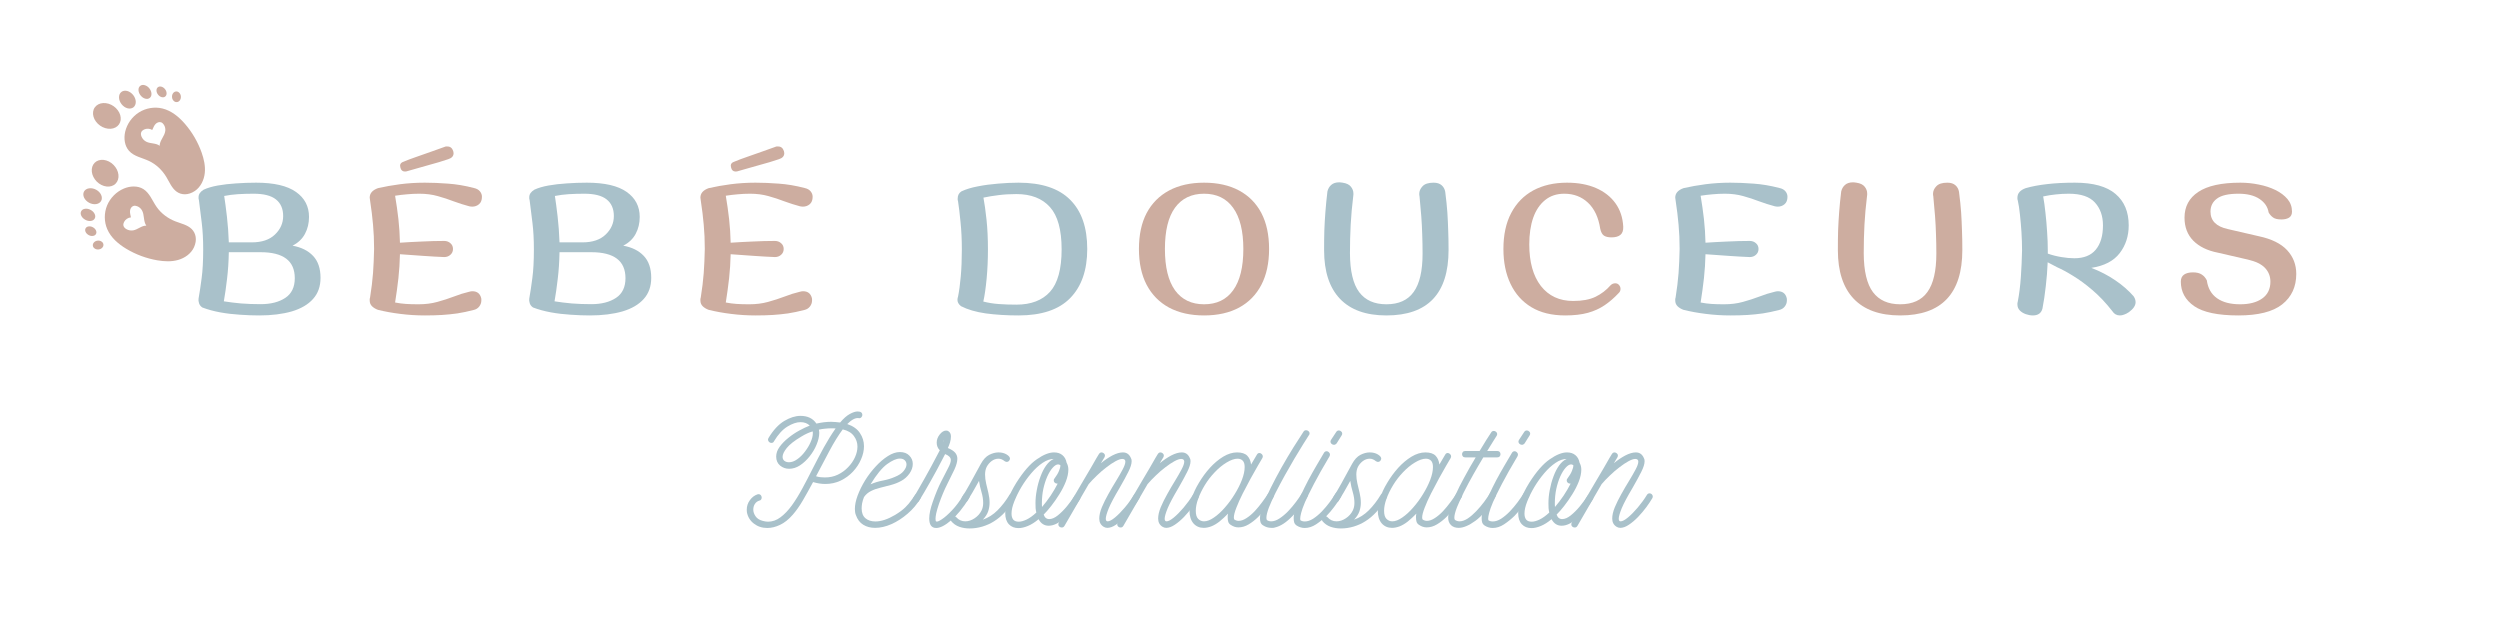 <svg xmlns="http://www.w3.org/2000/svg" xmlns:xlink="http://www.w3.org/1999/xlink" width="439" zoomAndPan="magnify" viewBox="0 0 329.25 82.5" height="110" preserveAspectRatio="xMidYMid meet" version="1.0"><defs><g/><clipPath id="0cbd830367"><path d="M 12 21 L 16 21 L 16 25 L 12 25 Z M 12 21 " clip-rule="nonzero"/></clipPath><clipPath id="86ec4fa5e7"><path d="M 2.805 23.441 L 19.145 7.098 L 35.488 23.441 L 19.145 39.781 Z M 2.805 23.441 " clip-rule="nonzero"/></clipPath><clipPath id="a2b777f969"><path d="M 2.805 23.441 L 19.145 7.098 L 35.488 23.441 L 19.145 39.781 Z M 2.805 23.441 " clip-rule="nonzero"/></clipPath><clipPath id="d059940c25"><path d="M 10 24 L 14 24 L 14 27 L 10 27 Z M 10 24 " clip-rule="nonzero"/></clipPath><clipPath id="bae360bdd0"><path d="M 2.805 23.441 L 19.145 7.098 L 35.488 23.441 L 19.145 39.781 Z M 2.805 23.441 " clip-rule="nonzero"/></clipPath><clipPath id="b1a3e282d7"><path d="M 2.805 23.441 L 19.145 7.098 L 35.488 23.441 L 19.145 39.781 Z M 2.805 23.441 " clip-rule="nonzero"/></clipPath><clipPath id="62fa64749c"><path d="M 10 27 L 13 27 L 13 30 L 10 30 Z M 10 27 " clip-rule="nonzero"/></clipPath><clipPath id="dbe428d3aa"><path d="M 2.805 23.441 L 19.145 7.098 L 35.488 23.441 L 19.145 39.781 Z M 2.805 23.441 " clip-rule="nonzero"/></clipPath><clipPath id="96b40f48ba"><path d="M 2.805 23.441 L 19.145 7.098 L 35.488 23.441 L 19.145 39.781 Z M 2.805 23.441 " clip-rule="nonzero"/></clipPath><clipPath id="edc9ff50d0"><path d="M 11 29 L 13 29 L 13 32 L 11 32 Z M 11 29 " clip-rule="nonzero"/></clipPath><clipPath id="116df738e2"><path d="M 2.805 23.441 L 19.145 7.098 L 35.488 23.441 L 19.145 39.781 Z M 2.805 23.441 " clip-rule="nonzero"/></clipPath><clipPath id="6832b442a8"><path d="M 2.805 23.441 L 19.145 7.098 L 35.488 23.441 L 19.145 39.781 Z M 2.805 23.441 " clip-rule="nonzero"/></clipPath><clipPath id="af4abe9b56"><path d="M 12 31 L 14 31 L 14 33 L 12 33 Z M 12 31 " clip-rule="nonzero"/></clipPath><clipPath id="97f714da3e"><path d="M 2.805 23.441 L 19.145 7.098 L 35.488 23.441 L 19.145 39.781 Z M 2.805 23.441 " clip-rule="nonzero"/></clipPath><clipPath id="9bcb4fbcf5"><path d="M 2.805 23.441 L 19.145 7.098 L 35.488 23.441 L 19.145 39.781 Z M 2.805 23.441 " clip-rule="nonzero"/></clipPath><clipPath id="2f77f5bfd8"><path d="M 12 13 L 16 13 L 16 17 L 12 17 Z M 12 13 " clip-rule="nonzero"/></clipPath><clipPath id="a771a9f895"><path d="M 2.805 23.441 L 19.145 7.098 L 35.488 23.441 L 19.145 39.781 Z M 2.805 23.441 " clip-rule="nonzero"/></clipPath><clipPath id="4dffa65165"><path d="M 2.805 23.441 L 19.145 7.098 L 35.488 23.441 L 19.145 39.781 Z M 2.805 23.441 " clip-rule="nonzero"/></clipPath><clipPath id="cde8e5f68d"><path d="M 15 11 L 18 11 L 18 15 L 15 15 Z M 15 11 " clip-rule="nonzero"/></clipPath><clipPath id="71f5d537b9"><path d="M 2.805 23.441 L 19.145 7.098 L 35.488 23.441 L 19.145 39.781 Z M 2.805 23.441 " clip-rule="nonzero"/></clipPath><clipPath id="148e53ff52"><path d="M 2.805 23.441 L 19.145 7.098 L 35.488 23.441 L 19.145 39.781 Z M 2.805 23.441 " clip-rule="nonzero"/></clipPath><clipPath id="ebb6b87943"><path d="M 18 11 L 20 11 L 20 14 L 18 14 Z M 18 11 " clip-rule="nonzero"/></clipPath><clipPath id="945667cff1"><path d="M 2.805 23.441 L 19.145 7.098 L 35.488 23.441 L 19.145 39.781 Z M 2.805 23.441 " clip-rule="nonzero"/></clipPath><clipPath id="b06100258b"><path d="M 2.805 23.441 L 19.145 7.098 L 35.488 23.441 L 19.145 39.781 Z M 2.805 23.441 " clip-rule="nonzero"/></clipPath><clipPath id="45ee2b38f3"><path d="M 20 11 L 22 11 L 22 13 L 20 13 Z M 20 11 " clip-rule="nonzero"/></clipPath><clipPath id="d311c155a3"><path d="M 2.805 23.441 L 19.145 7.098 L 35.488 23.441 L 19.145 39.781 Z M 2.805 23.441 " clip-rule="nonzero"/></clipPath><clipPath id="717163ca09"><path d="M 2.805 23.441 L 19.145 7.098 L 35.488 23.441 L 19.145 39.781 Z M 2.805 23.441 " clip-rule="nonzero"/></clipPath><clipPath id="7a657f1b7f"><path d="M 22 12 L 24 12 L 24 14 L 22 14 Z M 22 12 " clip-rule="nonzero"/></clipPath><clipPath id="ca71b792bb"><path d="M 2.805 23.441 L 19.145 7.098 L 35.488 23.441 L 19.145 39.781 Z M 2.805 23.441 " clip-rule="nonzero"/></clipPath><clipPath id="a6d42b2956"><path d="M 2.805 23.441 L 19.145 7.098 L 35.488 23.441 L 19.145 39.781 Z M 2.805 23.441 " clip-rule="nonzero"/></clipPath><clipPath id="a30792c916"><path d="M 13 24 L 26 24 L 26 35 L 13 35 Z M 13 24 " clip-rule="nonzero"/></clipPath><clipPath id="b270ae02c2"><path d="M 2.805 23.441 L 19.145 7.098 L 35.488 23.441 L 19.145 39.781 Z M 2.805 23.441 " clip-rule="nonzero"/></clipPath><clipPath id="999511bdcc"><path d="M 2.805 23.441 L 19.145 7.098 L 35.488 23.441 L 19.145 39.781 Z M 2.805 23.441 " clip-rule="nonzero"/></clipPath><clipPath id="bd74e8e7f4"><path d="M 16 14 L 27 14 L 27 26 L 16 26 Z M 16 14 " clip-rule="nonzero"/></clipPath><clipPath id="acebf13755"><path d="M 2.805 23.441 L 19.145 7.098 L 35.488 23.441 L 19.145 39.781 Z M 2.805 23.441 " clip-rule="nonzero"/></clipPath><clipPath id="51b88b413d"><path d="M 2.805 23.441 L 19.145 7.098 L 35.488 23.441 L 19.145 39.781 Z M 2.805 23.441 " clip-rule="nonzero"/></clipPath></defs><g fill="#a9c1ca" fill-opacity="1"><g transform="translate(95.942, 69.535)"><g><path d="M 5.109 0 C 4.43 0 3.844 -0.191 3.344 -0.578 C 2.844 -0.961 2.535 -1.469 2.422 -2.094 C 2.41 -2.133 2.406 -2.238 2.406 -2.406 C 2.406 -2.863 2.539 -3.281 2.812 -3.656 C 3.082 -4.039 3.426 -4.301 3.844 -4.438 C 3.852 -4.445 3.895 -4.453 3.969 -4.453 C 4.094 -4.453 4.191 -4.406 4.266 -4.312 C 4.336 -4.219 4.375 -4.113 4.375 -4 C 4.375 -3.914 4.348 -3.832 4.297 -3.75 C 4.254 -3.676 4.18 -3.629 4.078 -3.609 C 3.816 -3.535 3.613 -3.383 3.469 -3.156 C 3.332 -2.938 3.266 -2.691 3.266 -2.422 C 3.266 -2.129 3.363 -1.836 3.562 -1.547 C 3.758 -1.254 4.07 -1.051 4.5 -0.938 C 4.625 -0.906 4.742 -0.879 4.859 -0.859 C 4.984 -0.836 5.098 -0.828 5.203 -0.828 C 5.785 -0.828 6.332 -1.02 6.844 -1.406 C 7.363 -1.789 7.863 -2.312 8.344 -2.969 C 8.82 -3.633 9.285 -4.383 9.734 -5.219 C 10.191 -6.062 10.648 -6.941 11.109 -7.859 C 11.578 -8.785 12.055 -9.695 12.547 -10.594 C 13.047 -11.5 13.566 -12.336 14.109 -13.109 C 14.004 -13.117 13.906 -13.125 13.812 -13.125 C 13.727 -13.125 13.633 -13.125 13.531 -13.125 C 13.258 -13.125 12.988 -13.109 12.719 -13.078 C 12.445 -13.055 12.176 -13.016 11.906 -12.953 C 11.926 -12.879 11.938 -12.805 11.938 -12.734 C 11.945 -12.672 11.953 -12.602 11.953 -12.531 C 11.953 -12.062 11.836 -11.551 11.609 -11 C 11.391 -10.457 11.086 -9.941 10.703 -9.453 C 10.316 -8.961 9.891 -8.562 9.422 -8.25 C 8.953 -7.945 8.473 -7.797 7.984 -7.797 C 7.535 -7.797 7.141 -7.938 6.797 -8.219 C 6.453 -8.508 6.281 -8.906 6.281 -9.406 C 6.281 -9.844 6.43 -10.27 6.734 -10.688 C 7.035 -11.102 7.414 -11.492 7.875 -11.859 C 8.332 -12.234 8.812 -12.555 9.312 -12.828 C 9.82 -13.109 10.285 -13.328 10.703 -13.484 C 10.398 -13.785 9.992 -13.938 9.484 -13.938 C 8.973 -13.938 8.398 -13.742 7.766 -13.359 C 7.129 -12.973 6.535 -12.32 5.984 -11.406 C 5.93 -11.27 5.816 -11.203 5.641 -11.203 C 5.535 -11.203 5.438 -11.242 5.344 -11.328 C 5.25 -11.422 5.203 -11.523 5.203 -11.641 C 5.203 -11.691 5.223 -11.758 5.266 -11.844 C 5.898 -12.895 6.594 -13.645 7.344 -14.094 C 8.094 -14.539 8.805 -14.766 9.484 -14.766 C 10.43 -14.766 11.129 -14.426 11.578 -13.75 C 11.898 -13.82 12.223 -13.879 12.547 -13.922 C 12.879 -13.961 13.203 -13.984 13.516 -13.984 C 13.711 -13.984 13.91 -13.973 14.109 -13.953 C 14.305 -13.941 14.504 -13.922 14.703 -13.891 C 15.16 -14.43 15.586 -14.805 15.984 -15.016 C 16.379 -15.234 16.719 -15.344 17 -15.344 C 17.414 -15.344 17.625 -15.191 17.625 -14.891 C 17.625 -14.754 17.57 -14.641 17.469 -14.547 C 17.363 -14.461 17.254 -14.438 17.141 -14.469 C 16.723 -14.531 16.223 -14.27 15.641 -13.688 C 16.41 -13.426 16.969 -13.031 17.312 -12.5 C 17.664 -11.977 17.844 -11.398 17.844 -10.766 C 17.844 -10.191 17.711 -9.613 17.453 -9.031 C 17.203 -8.445 16.848 -7.91 16.391 -7.422 C 15.93 -6.93 15.391 -6.535 14.766 -6.234 C 14.141 -5.941 13.469 -5.797 12.75 -5.797 C 12.238 -5.797 11.703 -5.879 11.141 -6.047 C 10.672 -5.172 10.219 -4.359 9.781 -3.609 C 9.344 -2.867 8.906 -2.25 8.469 -1.75 C 7.926 -1.125 7.363 -0.676 6.781 -0.406 C 6.207 -0.133 5.648 0 5.109 0 Z M 12.703 -6.656 C 13.316 -6.656 13.879 -6.773 14.391 -7.016 C 14.91 -7.266 15.363 -7.594 15.75 -8 C 16.145 -8.406 16.445 -8.844 16.656 -9.312 C 16.875 -9.789 16.984 -10.258 16.984 -10.719 C 16.984 -11.227 16.828 -11.691 16.516 -12.109 C 16.211 -12.535 15.723 -12.828 15.047 -12.984 C 14.473 -12.211 13.891 -11.27 13.297 -10.156 C 12.711 -9.039 12.125 -7.926 11.531 -6.812 C 11.727 -6.75 11.922 -6.707 12.109 -6.688 C 12.305 -6.664 12.504 -6.656 12.703 -6.656 Z M 7.969 -8.656 C 8.32 -8.656 8.68 -8.785 9.047 -9.047 C 9.422 -9.305 9.758 -9.641 10.062 -10.047 C 10.375 -10.453 10.625 -10.867 10.812 -11.297 C 11.008 -11.734 11.109 -12.129 11.109 -12.484 C 11.109 -12.617 11.098 -12.695 11.078 -12.719 C 10.609 -12.582 10.117 -12.359 9.609 -12.047 C 8.691 -11.504 8.047 -11 7.672 -10.531 C 7.305 -10.07 7.125 -9.688 7.125 -9.375 C 7.125 -9.145 7.203 -8.969 7.359 -8.844 C 7.523 -8.719 7.727 -8.656 7.969 -8.656 Z M 7.969 -8.656 "/></g></g></g><g fill="#a9c1ca" fill-opacity="1"><g transform="translate(110.791, 69.535)"><g><path d="M 4.453 -0.016 C 3.867 -0.016 3.352 -0.148 2.906 -0.422 C 2.457 -0.691 2.129 -1.125 1.922 -1.719 C 1.836 -1.938 1.797 -2.195 1.797 -2.5 C 1.797 -3.02 1.914 -3.609 2.156 -4.266 C 2.406 -4.93 2.734 -5.598 3.141 -6.266 C 3.555 -6.93 4.023 -7.547 4.547 -8.109 C 5.066 -8.672 5.598 -9.125 6.141 -9.469 C 6.691 -9.82 7.219 -10 7.719 -10 C 8.258 -10 8.676 -9.844 8.969 -9.531 C 9.27 -9.227 9.422 -8.863 9.422 -8.438 C 9.422 -8.008 9.281 -7.594 9 -7.188 C 8.695 -6.758 8.332 -6.43 7.906 -6.203 C 7.488 -5.973 7.047 -5.797 6.578 -5.672 C 6.109 -5.547 5.645 -5.426 5.188 -5.312 C 4.727 -5.207 4.312 -5.062 3.938 -4.875 C 3.562 -4.695 3.25 -4.43 3 -4.078 C 2.883 -3.785 2.801 -3.508 2.75 -3.25 C 2.707 -3 2.688 -2.773 2.688 -2.578 C 2.688 -2.004 2.852 -1.57 3.188 -1.281 C 3.52 -1 3.957 -0.859 4.5 -0.859 C 5.258 -0.859 6.125 -1.145 7.094 -1.719 C 7.664 -2.062 8.117 -2.398 8.453 -2.734 C 8.785 -3.066 9.047 -3.375 9.234 -3.656 C 9.43 -3.938 9.586 -4.156 9.703 -4.312 C 9.816 -4.477 9.941 -4.562 10.078 -4.562 C 10.117 -4.562 10.191 -4.531 10.297 -4.469 C 10.43 -4.414 10.5 -4.297 10.5 -4.109 C 10.5 -4.035 10.477 -3.969 10.438 -3.906 C 9.988 -3.133 9.422 -2.457 8.734 -1.875 C 8.055 -1.289 7.344 -0.832 6.594 -0.5 C 5.852 -0.176 5.141 -0.016 4.453 -0.016 Z M 3.859 -5.75 C 4.379 -5.977 4.926 -6.145 5.5 -6.25 C 6.082 -6.363 6.598 -6.52 7.047 -6.719 C 7.586 -6.938 7.977 -7.195 8.219 -7.5 C 8.469 -7.812 8.594 -8.098 8.594 -8.359 C 8.594 -8.586 8.516 -8.773 8.359 -8.922 C 8.211 -9.066 8 -9.141 7.719 -9.141 C 7.27 -9.141 6.707 -8.895 6.031 -8.406 C 5.363 -7.914 4.641 -7.031 3.859 -5.75 Z M 3.859 -5.75 "/></g></g></g><g fill="#a9c1ca" fill-opacity="1"><g transform="translate(118.333, 69.535)"><g><path d="M 4.969 0 C 4.352 0 4.047 -0.414 4.047 -1.25 C 4.047 -1.832 4.203 -2.566 4.516 -3.453 C 4.898 -4.547 5.273 -5.445 5.641 -6.156 C 6.004 -6.863 6.301 -7.441 6.531 -7.891 C 6.77 -8.336 6.891 -8.691 6.891 -8.953 C 6.891 -9.273 6.641 -9.535 6.141 -9.734 C 6.066 -9.598 5.938 -9.348 5.75 -8.984 C 5.57 -8.617 5.348 -8.191 5.078 -7.703 C 4.816 -7.223 4.539 -6.723 4.25 -6.203 C 3.957 -5.691 3.676 -5.203 3.406 -4.734 C 3.133 -4.266 2.898 -3.875 2.703 -3.562 C 2.648 -3.438 2.535 -3.375 2.359 -3.375 C 2.242 -3.375 2.141 -3.414 2.047 -3.5 C 1.961 -3.582 1.922 -3.68 1.922 -3.797 C 1.922 -3.867 1.941 -3.945 1.984 -4.031 C 2.172 -4.32 2.395 -4.695 2.656 -5.156 C 2.926 -5.613 3.203 -6.098 3.484 -6.609 C 3.773 -7.129 4.051 -7.629 4.312 -8.109 C 4.57 -8.598 4.801 -9.031 5 -9.406 C 5.207 -9.781 5.352 -10.055 5.438 -10.234 C 5.164 -10.504 5.031 -10.836 5.031 -11.234 C 5.031 -11.629 5.164 -11.992 5.438 -12.328 C 5.707 -12.66 5.984 -12.828 6.266 -12.828 C 6.41 -12.828 6.508 -12.801 6.562 -12.75 C 6.789 -12.613 6.906 -12.379 6.906 -12.047 C 6.906 -11.797 6.863 -11.531 6.781 -11.25 C 6.695 -10.977 6.602 -10.738 6.5 -10.531 C 6.957 -10.344 7.281 -10.133 7.469 -9.906 C 7.656 -9.676 7.75 -9.414 7.75 -9.125 C 7.75 -8.727 7.617 -8.25 7.359 -7.688 C 7.098 -7.133 6.781 -6.488 6.406 -5.75 C 6.031 -5.008 5.672 -4.148 5.328 -3.172 C 5.16 -2.672 5.039 -2.258 4.969 -1.938 C 4.906 -1.625 4.875 -1.383 4.875 -1.219 C 4.875 -0.988 4.906 -0.867 4.969 -0.859 C 5.082 -0.797 5.328 -0.891 5.703 -1.141 C 6.086 -1.391 6.535 -1.785 7.047 -2.328 C 7.566 -2.867 8.066 -3.539 8.547 -4.344 C 8.629 -4.488 8.75 -4.562 8.906 -4.562 C 9.02 -4.562 9.125 -4.52 9.219 -4.438 C 9.312 -4.352 9.359 -4.254 9.359 -4.141 C 9.359 -4.066 9.336 -3.992 9.297 -3.922 C 8.523 -2.672 7.738 -1.703 6.938 -1.016 C 6.145 -0.336 5.488 0 4.969 0 Z M 5.875 -11.281 C 5.906 -11.344 5.926 -11.398 5.938 -11.453 C 5.957 -11.516 5.973 -11.578 5.984 -11.641 C 5.961 -11.578 5.941 -11.516 5.922 -11.453 C 5.91 -11.391 5.895 -11.332 5.875 -11.281 Z M 5.875 -11.281 "/></g></g></g><g fill="#a9c1ca" fill-opacity="1"><g transform="translate(124.703, 69.535)"><g><path d="M 3 0.062 C 2.52 0.062 2.066 -0.008 1.641 -0.156 C 1.211 -0.312 0.859 -0.555 0.578 -0.891 C 0.504 -1.004 0.469 -1.098 0.469 -1.172 C 0.469 -1.285 0.508 -1.383 0.594 -1.469 C 0.676 -1.551 0.773 -1.594 0.891 -1.594 C 1.004 -1.594 1.117 -1.535 1.234 -1.422 C 1.555 -1.055 1.953 -0.875 2.422 -0.875 C 2.836 -0.875 3.25 -1.008 3.656 -1.281 C 4.062 -1.551 4.363 -1.891 4.562 -2.297 C 4.707 -2.586 4.781 -2.922 4.781 -3.297 C 4.781 -3.754 4.707 -4.227 4.562 -4.719 C 4.414 -5.207 4.305 -5.703 4.234 -6.203 C 3.598 -5.047 3.086 -4.172 2.703 -3.578 C 2.648 -3.453 2.535 -3.391 2.359 -3.391 C 2.242 -3.391 2.141 -3.43 2.047 -3.516 C 1.961 -3.598 1.922 -3.695 1.922 -3.812 C 1.922 -3.883 1.941 -3.961 1.984 -4.047 C 2.266 -4.473 2.609 -5.051 3.016 -5.781 C 3.43 -6.52 3.914 -7.406 4.469 -8.438 C 4.781 -9.008 5.145 -9.406 5.562 -9.625 C 5.988 -9.844 6.398 -9.953 6.797 -9.953 C 7.211 -9.953 7.566 -9.863 7.859 -9.688 C 8.16 -9.508 8.312 -9.32 8.312 -9.125 C 8.312 -9.062 8.273 -8.973 8.203 -8.859 C 8.117 -8.754 8.004 -8.703 7.859 -8.703 C 7.805 -8.703 7.723 -8.734 7.609 -8.797 C 7.348 -9.016 7.078 -9.125 6.797 -9.125 C 6.473 -9.125 6.172 -9.02 5.891 -8.812 C 5.617 -8.602 5.406 -8.352 5.25 -8.062 C 5.102 -7.77 5.031 -7.426 5.031 -7.031 C 5.031 -6.664 5.078 -6.273 5.172 -5.859 C 5.273 -5.453 5.375 -5.035 5.469 -4.609 C 5.57 -4.18 5.625 -3.754 5.625 -3.328 C 5.625 -2.941 5.562 -2.562 5.438 -2.188 C 5.312 -1.82 5.078 -1.457 4.734 -1.094 C 5.453 -1.344 6.098 -1.754 6.672 -2.328 C 7.254 -2.91 7.781 -3.594 8.25 -4.375 C 8.332 -4.508 8.453 -4.578 8.609 -4.578 C 8.723 -4.578 8.828 -4.535 8.922 -4.453 C 9.016 -4.367 9.062 -4.266 9.062 -4.141 C 9.062 -4.078 9.039 -4.004 9 -3.922 C 8.57 -3.223 8.129 -2.617 7.672 -2.109 C 7.211 -1.609 6.723 -1.195 6.203 -0.875 C 5.766 -0.594 5.258 -0.363 4.688 -0.188 C 4.125 -0.02 3.562 0.062 3 0.062 Z M 3 0.062 "/></g></g></g><g fill="#a9c1ca" fill-opacity="1"><g transform="translate(130.796, 69.535)"><g><path d="M 3.344 0.016 C 2.82 0.016 2.398 -0.148 2.078 -0.484 C 1.754 -0.828 1.594 -1.316 1.594 -1.953 C 1.594 -2.453 1.707 -3.035 1.938 -3.703 C 2.164 -4.367 2.539 -5.125 3.062 -5.969 C 3.988 -7.426 4.883 -8.453 5.75 -9.047 C 6.613 -9.648 7.367 -9.953 8.016 -9.953 C 8.473 -9.953 8.844 -9.832 9.125 -9.594 C 9.414 -9.352 9.598 -9.023 9.672 -8.609 C 9.828 -8.328 9.906 -8.02 9.906 -7.688 C 9.906 -7.219 9.797 -6.695 9.578 -6.125 C 9.359 -5.562 9.07 -5 8.719 -4.438 C 8.375 -3.883 8.016 -3.367 7.641 -2.891 C 7.273 -2.422 6.945 -2.047 6.656 -1.766 C 6.789 -1.367 7.035 -1.172 7.391 -1.172 C 7.734 -1.172 8.109 -1.332 8.516 -1.656 C 8.93 -1.988 9.332 -2.391 9.719 -2.859 C 10.113 -3.336 10.441 -3.785 10.703 -4.203 C 10.785 -4.336 10.906 -4.406 11.062 -4.406 C 11.176 -4.406 11.273 -4.363 11.359 -4.281 C 11.441 -4.195 11.484 -4.098 11.484 -3.984 C 11.484 -3.93 11.461 -3.859 11.422 -3.766 C 10.766 -2.734 10.07 -1.895 9.344 -1.25 C 8.613 -0.613 7.938 -0.297 7.312 -0.297 C 6.738 -0.297 6.297 -0.582 5.984 -1.156 C 5.504 -0.75 5.035 -0.453 4.578 -0.266 C 4.129 -0.078 3.719 0.016 3.344 0.016 Z M 3.375 -0.828 C 3.664 -0.828 4.008 -0.922 4.406 -1.109 C 4.812 -1.305 5.238 -1.613 5.688 -2.031 C 5.645 -2.207 5.613 -2.398 5.594 -2.609 C 5.582 -2.816 5.578 -3.035 5.578 -3.266 C 5.578 -3.816 5.633 -4.395 5.75 -5 C 5.863 -5.613 6.023 -6.203 6.234 -6.766 C 6.441 -7.336 6.691 -7.828 6.984 -8.234 C 7.285 -8.648 7.617 -8.938 7.984 -9.094 C 7.516 -9.094 7.023 -8.922 6.516 -8.578 C 6.004 -8.234 5.508 -7.781 5.031 -7.219 C 4.551 -6.656 4.113 -6.047 3.719 -5.391 C 3.332 -4.734 3.02 -4.098 2.781 -3.484 C 2.539 -2.879 2.422 -2.348 2.422 -1.891 C 2.422 -1.566 2.492 -1.305 2.641 -1.109 C 2.797 -0.922 3.039 -0.828 3.375 -0.828 Z M 6.438 -2.766 C 6.832 -3.223 7.211 -3.723 7.578 -4.266 C 7.941 -4.816 8.25 -5.344 8.5 -5.844 L 8.422 -5.844 C 8.305 -5.844 8.203 -5.883 8.109 -5.969 C 8.023 -6.051 7.984 -6.148 7.984 -6.266 C 7.984 -6.379 8.016 -6.461 8.078 -6.516 C 8.359 -6.891 8.555 -7.223 8.672 -7.516 C 8.797 -7.805 8.859 -8.055 8.859 -8.266 C 8.754 -8.336 8.656 -8.375 8.562 -8.375 C 8.344 -8.375 8.102 -8.227 7.844 -7.938 C 7.582 -7.645 7.344 -7.254 7.125 -6.766 C 6.914 -6.285 6.742 -5.742 6.609 -5.141 C 6.484 -4.535 6.422 -3.922 6.422 -3.297 C 6.422 -3.203 6.422 -3.113 6.422 -3.031 C 6.422 -2.945 6.426 -2.859 6.438 -2.766 Z M 6.438 -2.766 "/></g></g></g><g fill="#a9c1ca" fill-opacity="1"><g transform="translate(139.382, 69.535)"><g><path d="M 6.453 -0.016 C 6.285 -0.016 6.125 -0.062 5.969 -0.156 C 5.582 -0.395 5.391 -0.754 5.391 -1.234 C 5.391 -1.672 5.504 -2.172 5.734 -2.734 C 5.973 -3.297 6.258 -3.875 6.594 -4.469 C 6.926 -5.07 7.266 -5.648 7.609 -6.203 C 7.953 -6.766 8.238 -7.266 8.469 -7.703 C 8.707 -8.148 8.828 -8.492 8.828 -8.734 C 8.828 -8.973 8.691 -9.094 8.422 -9.094 C 8.191 -9.094 7.891 -8.988 7.516 -8.781 C 7.148 -8.582 6.754 -8.316 6.328 -7.984 C 5.898 -7.66 5.484 -7.301 5.078 -6.906 C 4.672 -6.52 4.312 -6.145 4 -5.781 L 0.812 -0.281 C 0.727 -0.133 0.609 -0.062 0.453 -0.062 C 0.336 -0.062 0.234 -0.098 0.141 -0.172 C 0.047 -0.254 0 -0.352 0 -0.469 C 0 -0.539 0.02 -0.617 0.062 -0.703 C 0.07 -0.734 0.176 -0.914 0.375 -1.25 C 0.582 -1.594 0.844 -2.035 1.156 -2.578 C 1.469 -3.117 1.805 -3.703 2.172 -4.328 C 2.547 -4.961 2.914 -5.594 3.281 -6.219 C 3.656 -6.844 3.992 -7.414 4.297 -7.938 C 4.598 -8.469 4.844 -8.895 5.031 -9.219 C 5.227 -9.551 5.332 -9.723 5.344 -9.734 C 5.438 -9.879 5.551 -9.953 5.688 -9.953 C 5.801 -9.953 5.906 -9.91 6 -9.828 C 6.094 -9.754 6.141 -9.66 6.141 -9.547 C 6.141 -9.473 6.117 -9.395 6.078 -9.312 L 5.609 -8.531 C 6.098 -8.938 6.598 -9.273 7.109 -9.547 C 7.629 -9.816 8.094 -9.953 8.5 -9.953 C 9 -9.953 9.352 -9.703 9.562 -9.203 C 9.625 -9.109 9.656 -8.973 9.656 -8.797 C 9.656 -8.43 9.508 -7.961 9.219 -7.391 C 8.938 -6.828 8.551 -6.117 8.062 -5.266 C 7.383 -4.129 6.91 -3.238 6.641 -2.594 C 6.379 -1.945 6.25 -1.488 6.25 -1.219 C 6.25 -0.988 6.332 -0.875 6.5 -0.875 C 6.727 -0.875 7.047 -1.039 7.453 -1.375 C 7.867 -1.719 8.301 -2.156 8.75 -2.688 C 9.207 -3.227 9.609 -3.781 9.953 -4.344 C 10.035 -4.488 10.156 -4.562 10.312 -4.562 C 10.426 -4.562 10.523 -4.52 10.609 -4.438 C 10.691 -4.352 10.734 -4.254 10.734 -4.141 C 10.734 -4.078 10.711 -4.004 10.672 -3.922 C 10.473 -3.578 10.211 -3.188 9.891 -2.75 C 9.566 -2.312 9.203 -1.879 8.797 -1.453 C 8.391 -1.035 7.984 -0.691 7.578 -0.422 C 7.172 -0.148 6.797 -0.016 6.453 -0.016 Z M 6.453 -0.016 "/></g></g></g><g fill="#a9c1ca" fill-opacity="1"><g transform="translate(147.137, 69.535)"><g><path d="M 6.453 -0.016 C 6.285 -0.016 6.125 -0.062 5.969 -0.156 C 5.582 -0.395 5.391 -0.754 5.391 -1.234 C 5.391 -1.672 5.504 -2.172 5.734 -2.734 C 5.973 -3.297 6.258 -3.875 6.594 -4.469 C 6.926 -5.07 7.266 -5.648 7.609 -6.203 C 7.953 -6.766 8.238 -7.266 8.469 -7.703 C 8.707 -8.148 8.828 -8.492 8.828 -8.734 C 8.828 -8.973 8.691 -9.094 8.422 -9.094 C 8.191 -9.094 7.891 -8.988 7.516 -8.781 C 7.148 -8.582 6.754 -8.316 6.328 -7.984 C 5.898 -7.66 5.484 -7.301 5.078 -6.906 C 4.672 -6.52 4.312 -6.145 4 -5.781 L 0.812 -0.281 C 0.727 -0.133 0.609 -0.062 0.453 -0.062 C 0.336 -0.062 0.234 -0.098 0.141 -0.172 C 0.047 -0.254 0 -0.352 0 -0.469 C 0 -0.539 0.02 -0.617 0.062 -0.703 C 0.07 -0.734 0.176 -0.914 0.375 -1.25 C 0.582 -1.594 0.844 -2.035 1.156 -2.578 C 1.469 -3.117 1.805 -3.703 2.172 -4.328 C 2.547 -4.961 2.914 -5.594 3.281 -6.219 C 3.656 -6.844 3.992 -7.414 4.297 -7.938 C 4.598 -8.469 4.844 -8.895 5.031 -9.219 C 5.227 -9.551 5.332 -9.723 5.344 -9.734 C 5.438 -9.879 5.551 -9.953 5.688 -9.953 C 5.801 -9.953 5.906 -9.91 6 -9.828 C 6.094 -9.754 6.141 -9.66 6.141 -9.547 C 6.141 -9.473 6.117 -9.395 6.078 -9.312 L 5.609 -8.531 C 6.098 -8.938 6.598 -9.273 7.109 -9.547 C 7.629 -9.816 8.094 -9.953 8.5 -9.953 C 9 -9.953 9.352 -9.703 9.562 -9.203 C 9.625 -9.109 9.656 -8.973 9.656 -8.797 C 9.656 -8.43 9.508 -7.961 9.219 -7.391 C 8.938 -6.828 8.551 -6.117 8.062 -5.266 C 7.383 -4.129 6.91 -3.238 6.641 -2.594 C 6.379 -1.945 6.25 -1.488 6.25 -1.219 C 6.25 -0.988 6.332 -0.875 6.5 -0.875 C 6.727 -0.875 7.047 -1.039 7.453 -1.375 C 7.867 -1.719 8.301 -2.156 8.75 -2.688 C 9.207 -3.227 9.609 -3.781 9.953 -4.344 C 10.035 -4.488 10.156 -4.562 10.312 -4.562 C 10.426 -4.562 10.523 -4.52 10.609 -4.438 C 10.691 -4.352 10.734 -4.254 10.734 -4.141 C 10.734 -4.078 10.711 -4.004 10.672 -3.922 C 10.473 -3.578 10.211 -3.188 9.891 -2.75 C 9.566 -2.312 9.203 -1.879 8.797 -1.453 C 8.391 -1.035 7.984 -0.691 7.578 -0.422 C 7.172 -0.148 6.797 -0.016 6.453 -0.016 Z M 6.453 -0.016 "/></g></g></g><g fill="#a9c1ca" fill-opacity="1"><g transform="translate(154.891, 69.535)"><g><path d="M 3.641 -0.016 C 3.086 -0.016 2.633 -0.211 2.281 -0.609 C 1.938 -1.016 1.766 -1.57 1.766 -2.281 C 1.766 -2.789 1.859 -3.32 2.047 -3.875 C 2.254 -4.539 2.57 -5.227 3 -5.938 C 3.426 -6.656 3.91 -7.316 4.453 -7.922 C 5.004 -8.523 5.586 -9.016 6.203 -9.391 C 6.828 -9.766 7.438 -9.953 8.031 -9.953 C 8.645 -9.953 9.094 -9.805 9.375 -9.516 C 9.656 -9.223 9.82 -8.836 9.875 -8.359 L 10.641 -9.656 C 10.723 -9.801 10.832 -9.875 10.969 -9.875 C 11.082 -9.875 11.188 -9.828 11.281 -9.734 C 11.375 -9.648 11.422 -9.551 11.422 -9.438 C 11.422 -9.363 11.398 -9.285 11.359 -9.203 C 11.254 -9.035 11.062 -8.707 10.781 -8.219 C 10.5 -7.738 10.18 -7.176 9.828 -6.531 C 9.473 -5.883 9.125 -5.223 8.781 -4.547 C 8.438 -3.867 8.156 -3.242 7.938 -2.672 C 7.719 -2.109 7.609 -1.68 7.609 -1.391 C 7.609 -1.273 7.629 -1.18 7.672 -1.109 C 7.867 -0.992 8.055 -0.938 8.234 -0.938 C 8.555 -0.938 8.898 -1.055 9.266 -1.297 C 9.641 -1.535 10.004 -1.844 10.359 -2.219 C 10.711 -2.602 11.035 -2.992 11.328 -3.391 C 11.629 -3.797 11.879 -4.156 12.078 -4.469 C 12.172 -4.613 12.285 -4.688 12.422 -4.688 C 12.535 -4.688 12.641 -4.645 12.734 -4.562 C 12.828 -4.477 12.875 -4.379 12.875 -4.266 C 12.875 -4.203 12.852 -4.129 12.812 -4.047 C 12.57 -3.648 12.281 -3.219 11.938 -2.75 C 11.594 -2.289 11.219 -1.859 10.812 -1.453 C 10.406 -1.055 9.984 -0.727 9.547 -0.469 C 9.109 -0.207 8.66 -0.078 8.203 -0.078 C 7.859 -0.078 7.523 -0.188 7.203 -0.406 C 7.047 -0.5 6.938 -0.629 6.875 -0.797 C 6.82 -0.961 6.797 -1.148 6.797 -1.359 C 6.797 -1.441 6.797 -1.523 6.797 -1.609 C 6.805 -1.703 6.82 -1.797 6.844 -1.891 C 6.656 -1.691 6.461 -1.504 6.266 -1.328 C 6.078 -1.148 5.883 -0.984 5.688 -0.828 C 5.32 -0.547 4.961 -0.336 4.609 -0.203 C 4.266 -0.078 3.941 -0.016 3.641 -0.016 Z M 3.672 -0.875 C 4.066 -0.875 4.504 -1.039 4.984 -1.375 C 5.473 -1.707 5.953 -2.145 6.422 -2.688 C 6.898 -3.227 7.332 -3.816 7.719 -4.453 C 8.113 -5.086 8.43 -5.719 8.672 -6.344 C 8.91 -6.969 9.031 -7.531 9.031 -8.031 C 9.031 -8.414 8.945 -8.691 8.781 -8.859 C 8.613 -9.035 8.383 -9.125 8.094 -9.125 C 7.688 -9.125 7.207 -8.957 6.656 -8.625 C 6.113 -8.301 5.586 -7.867 5.078 -7.328 C 4.586 -6.816 4.156 -6.254 3.781 -5.641 C 3.414 -5.035 3.125 -4.438 2.906 -3.844 C 2.695 -3.258 2.594 -2.734 2.594 -2.266 C 2.594 -1.773 2.695 -1.422 2.906 -1.203 C 3.125 -0.984 3.379 -0.875 3.672 -0.875 Z M 3.672 -0.875 "/></g></g></g><g fill="#a9c1ca" fill-opacity="1"><g transform="translate(164.691, 69.535)"><g><path d="M 2.734 -0.016 C 2.348 -0.016 1.988 -0.125 1.656 -0.344 C 1.5 -0.438 1.391 -0.566 1.328 -0.734 C 1.273 -0.898 1.25 -1.082 1.25 -1.281 C 1.25 -1.551 1.285 -1.828 1.359 -2.109 C 1.441 -2.391 1.531 -2.656 1.625 -2.906 C 1.863 -3.582 2.203 -4.359 2.641 -5.234 C 3.078 -6.117 3.555 -7.023 4.078 -7.953 C 4.609 -8.891 5.129 -9.77 5.641 -10.594 C 6.16 -11.414 6.609 -12.113 6.984 -12.688 C 7.055 -12.812 7.172 -12.875 7.328 -12.875 C 7.441 -12.875 7.547 -12.832 7.641 -12.75 C 7.734 -12.676 7.781 -12.582 7.781 -12.469 C 7.781 -12.352 7.75 -12.27 7.688 -12.219 C 7.531 -11.969 7.281 -11.57 6.938 -11.031 C 6.602 -10.5 6.223 -9.875 5.797 -9.156 C 5.379 -8.445 4.953 -7.703 4.516 -6.922 C 4.086 -6.141 3.688 -5.383 3.312 -4.656 C 2.945 -3.926 2.648 -3.27 2.422 -2.688 C 2.203 -2.102 2.094 -1.656 2.094 -1.344 C 2.094 -1.219 2.113 -1.117 2.156 -1.047 C 2.312 -0.93 2.504 -0.875 2.734 -0.875 C 3.066 -0.875 3.426 -1 3.812 -1.25 C 4.195 -1.5 4.578 -1.816 4.953 -2.203 C 5.328 -2.598 5.672 -3.004 5.984 -3.422 C 6.297 -3.836 6.551 -4.211 6.75 -4.547 C 6.844 -4.68 6.957 -4.75 7.094 -4.75 C 7.207 -4.75 7.312 -4.707 7.406 -4.625 C 7.5 -4.539 7.547 -4.441 7.547 -4.328 C 7.547 -4.254 7.523 -4.176 7.484 -4.094 C 7.191 -3.633 6.883 -3.191 6.562 -2.766 C 6.25 -2.336 5.922 -1.957 5.578 -1.625 C 4.754 -0.75 3.961 -0.227 3.203 -0.062 C 3.129 -0.031 3.047 -0.016 2.953 -0.016 C 2.867 -0.016 2.797 -0.016 2.734 -0.016 Z M 2.734 -0.016 "/></g></g></g><g fill="#a9c1ca" fill-opacity="1"><g transform="translate(169.144, 69.535)"><g><path d="M 6.547 -10.953 C 6.43 -10.953 6.32 -10.992 6.219 -11.078 C 6.125 -11.16 6.078 -11.258 6.078 -11.375 C 6.078 -11.438 6.102 -11.516 6.156 -11.609 L 6.844 -12.656 C 6.926 -12.781 7.039 -12.844 7.188 -12.844 C 7.301 -12.844 7.398 -12.801 7.484 -12.719 C 7.578 -12.645 7.625 -12.555 7.625 -12.453 C 7.625 -12.336 7.598 -12.25 7.547 -12.188 L 6.891 -11.141 C 6.836 -11.078 6.781 -11.031 6.719 -11 C 6.656 -10.969 6.598 -10.953 6.547 -10.953 Z M 2.688 0 C 2.508 0 2.332 -0.023 2.156 -0.078 C 1.977 -0.129 1.805 -0.207 1.641 -0.312 C 1.484 -0.414 1.375 -0.547 1.312 -0.703 C 1.258 -0.867 1.234 -1.062 1.234 -1.281 C 1.234 -1.602 1.289 -1.953 1.406 -2.328 C 1.52 -2.711 1.656 -3.082 1.812 -3.438 C 1.969 -3.801 2.102 -4.117 2.219 -4.391 C 2.5 -5.004 2.812 -5.641 3.156 -6.297 C 3.508 -6.953 3.867 -7.594 4.234 -8.219 C 4.598 -8.852 4.926 -9.41 5.219 -9.891 C 5.301 -10.035 5.422 -10.109 5.578 -10.109 C 5.691 -10.109 5.789 -10.062 5.875 -9.969 C 5.969 -9.883 6.016 -9.785 6.016 -9.672 C 6.016 -9.598 5.992 -9.52 5.953 -9.438 C 5.098 -8 4.414 -6.789 3.906 -5.812 C 3.395 -4.832 3.004 -4.035 2.734 -3.422 C 2.473 -2.805 2.301 -2.328 2.219 -1.984 C 2.133 -1.648 2.094 -1.406 2.094 -1.25 C 2.094 -1.145 2.098 -1.082 2.109 -1.062 C 2.109 -1.031 2.113 -1.016 2.125 -1.016 C 2.281 -0.91 2.473 -0.859 2.703 -0.859 C 3.047 -0.859 3.41 -0.977 3.797 -1.219 C 4.18 -1.469 4.562 -1.785 4.938 -2.172 C 5.312 -2.566 5.656 -2.973 5.969 -3.391 C 6.281 -3.816 6.535 -4.191 6.734 -4.516 C 6.816 -4.66 6.93 -4.734 7.078 -4.734 C 7.191 -4.734 7.289 -4.688 7.375 -4.594 C 7.469 -4.508 7.516 -4.406 7.516 -4.281 C 7.516 -4.227 7.492 -4.16 7.453 -4.078 C 7.172 -3.617 6.867 -3.176 6.547 -2.75 C 6.234 -2.332 5.906 -1.945 5.562 -1.594 C 5.145 -1.188 4.688 -0.816 4.188 -0.484 C 3.695 -0.16 3.195 0 2.688 0 Z M 2.688 0 "/></g></g></g><g fill="#a9c1ca" fill-opacity="1"><g transform="translate(173.597, 69.535)"><g><path d="M 3 0.062 C 2.52 0.062 2.066 -0.008 1.641 -0.156 C 1.211 -0.312 0.859 -0.555 0.578 -0.891 C 0.504 -1.004 0.469 -1.098 0.469 -1.172 C 0.469 -1.285 0.508 -1.383 0.594 -1.469 C 0.676 -1.551 0.773 -1.594 0.891 -1.594 C 1.004 -1.594 1.117 -1.535 1.234 -1.422 C 1.555 -1.055 1.953 -0.875 2.422 -0.875 C 2.836 -0.875 3.25 -1.008 3.656 -1.281 C 4.062 -1.551 4.363 -1.891 4.562 -2.297 C 4.707 -2.586 4.781 -2.922 4.781 -3.297 C 4.781 -3.754 4.707 -4.227 4.562 -4.719 C 4.414 -5.207 4.305 -5.703 4.234 -6.203 C 3.598 -5.047 3.086 -4.172 2.703 -3.578 C 2.648 -3.453 2.535 -3.391 2.359 -3.391 C 2.242 -3.391 2.141 -3.43 2.047 -3.516 C 1.961 -3.598 1.922 -3.695 1.922 -3.812 C 1.922 -3.883 1.941 -3.961 1.984 -4.047 C 2.266 -4.473 2.609 -5.051 3.016 -5.781 C 3.43 -6.52 3.914 -7.406 4.469 -8.438 C 4.781 -9.008 5.145 -9.406 5.562 -9.625 C 5.988 -9.844 6.398 -9.953 6.797 -9.953 C 7.211 -9.953 7.566 -9.863 7.859 -9.688 C 8.16 -9.508 8.312 -9.32 8.312 -9.125 C 8.312 -9.062 8.273 -8.973 8.203 -8.859 C 8.117 -8.754 8.004 -8.703 7.859 -8.703 C 7.805 -8.703 7.723 -8.734 7.609 -8.797 C 7.348 -9.016 7.078 -9.125 6.797 -9.125 C 6.473 -9.125 6.172 -9.02 5.891 -8.812 C 5.617 -8.602 5.406 -8.352 5.25 -8.062 C 5.102 -7.77 5.031 -7.426 5.031 -7.031 C 5.031 -6.664 5.078 -6.273 5.172 -5.859 C 5.273 -5.453 5.375 -5.035 5.469 -4.609 C 5.57 -4.18 5.625 -3.754 5.625 -3.328 C 5.625 -2.941 5.562 -2.562 5.438 -2.188 C 5.312 -1.82 5.078 -1.457 4.734 -1.094 C 5.453 -1.344 6.098 -1.754 6.672 -2.328 C 7.254 -2.91 7.781 -3.594 8.25 -4.375 C 8.332 -4.508 8.453 -4.578 8.609 -4.578 C 8.723 -4.578 8.828 -4.535 8.922 -4.453 C 9.016 -4.367 9.062 -4.266 9.062 -4.141 C 9.062 -4.078 9.039 -4.004 9 -3.922 C 8.57 -3.223 8.129 -2.617 7.672 -2.109 C 7.211 -1.609 6.723 -1.195 6.203 -0.875 C 5.766 -0.594 5.258 -0.363 4.688 -0.188 C 4.125 -0.02 3.562 0.062 3 0.062 Z M 3 0.062 "/></g></g></g><g fill="#a9c1ca" fill-opacity="1"><g transform="translate(179.69, 69.535)"><g><path d="M 3.641 -0.016 C 3.086 -0.016 2.633 -0.211 2.281 -0.609 C 1.938 -1.016 1.766 -1.57 1.766 -2.281 C 1.766 -2.789 1.859 -3.32 2.047 -3.875 C 2.254 -4.539 2.57 -5.227 3 -5.938 C 3.426 -6.656 3.91 -7.316 4.453 -7.922 C 5.004 -8.523 5.586 -9.016 6.203 -9.391 C 6.828 -9.766 7.438 -9.953 8.031 -9.953 C 8.645 -9.953 9.094 -9.805 9.375 -9.516 C 9.656 -9.223 9.82 -8.836 9.875 -8.359 L 10.641 -9.656 C 10.723 -9.801 10.832 -9.875 10.969 -9.875 C 11.082 -9.875 11.188 -9.828 11.281 -9.734 C 11.375 -9.648 11.422 -9.551 11.422 -9.438 C 11.422 -9.363 11.398 -9.285 11.359 -9.203 C 11.254 -9.035 11.062 -8.707 10.781 -8.219 C 10.5 -7.738 10.18 -7.176 9.828 -6.531 C 9.473 -5.883 9.125 -5.223 8.781 -4.547 C 8.438 -3.867 8.156 -3.242 7.938 -2.672 C 7.719 -2.109 7.609 -1.68 7.609 -1.391 C 7.609 -1.273 7.629 -1.18 7.672 -1.109 C 7.867 -0.992 8.055 -0.938 8.234 -0.938 C 8.555 -0.938 8.898 -1.055 9.266 -1.297 C 9.641 -1.535 10.004 -1.844 10.359 -2.219 C 10.711 -2.602 11.035 -2.992 11.328 -3.391 C 11.629 -3.797 11.879 -4.156 12.078 -4.469 C 12.172 -4.613 12.285 -4.688 12.422 -4.688 C 12.535 -4.688 12.641 -4.645 12.734 -4.562 C 12.828 -4.477 12.875 -4.379 12.875 -4.266 C 12.875 -4.203 12.852 -4.129 12.812 -4.047 C 12.57 -3.648 12.281 -3.219 11.938 -2.75 C 11.594 -2.289 11.219 -1.859 10.812 -1.453 C 10.406 -1.055 9.984 -0.727 9.547 -0.469 C 9.109 -0.207 8.66 -0.078 8.203 -0.078 C 7.859 -0.078 7.523 -0.188 7.203 -0.406 C 7.047 -0.5 6.938 -0.629 6.875 -0.797 C 6.82 -0.961 6.797 -1.148 6.797 -1.359 C 6.797 -1.441 6.797 -1.523 6.797 -1.609 C 6.805 -1.703 6.82 -1.797 6.844 -1.891 C 6.656 -1.691 6.461 -1.504 6.266 -1.328 C 6.078 -1.148 5.883 -0.984 5.688 -0.828 C 5.32 -0.547 4.961 -0.336 4.609 -0.203 C 4.266 -0.078 3.941 -0.016 3.641 -0.016 Z M 3.672 -0.875 C 4.066 -0.875 4.504 -1.039 4.984 -1.375 C 5.473 -1.707 5.953 -2.145 6.422 -2.688 C 6.898 -3.227 7.332 -3.816 7.719 -4.453 C 8.113 -5.086 8.43 -5.719 8.672 -6.344 C 8.91 -6.969 9.031 -7.531 9.031 -8.031 C 9.031 -8.414 8.945 -8.691 8.781 -8.859 C 8.613 -9.035 8.383 -9.125 8.094 -9.125 C 7.688 -9.125 7.207 -8.957 6.656 -8.625 C 6.113 -8.301 5.586 -7.867 5.078 -7.328 C 4.586 -6.816 4.156 -6.254 3.781 -5.641 C 3.414 -5.035 3.125 -4.438 2.906 -3.844 C 2.695 -3.258 2.594 -2.734 2.594 -2.266 C 2.594 -1.773 2.695 -1.422 2.906 -1.203 C 3.125 -0.984 3.379 -0.875 3.672 -0.875 Z M 3.672 -0.875 "/></g></g></g><g fill="#a9c1ca" fill-opacity="1"><g transform="translate(189.49, 69.535)"><g><path d="M 2.625 -0.016 C 2.195 -0.016 1.859 -0.133 1.609 -0.375 C 1.359 -0.625 1.234 -0.945 1.234 -1.344 C 1.234 -1.664 1.305 -2.055 1.453 -2.516 C 1.609 -2.984 1.797 -3.469 2.016 -3.969 C 2.242 -4.477 2.473 -4.961 2.703 -5.422 C 2.941 -5.879 3.148 -6.273 3.328 -6.609 C 3.566 -7.055 3.816 -7.508 4.078 -7.969 C 4.336 -8.426 4.598 -8.867 4.859 -9.297 L 3.5 -9.297 C 3.352 -9.297 3.242 -9.336 3.172 -9.422 C 3.098 -9.504 3.062 -9.602 3.062 -9.719 C 3.062 -9.832 3.098 -9.93 3.172 -10.016 C 3.242 -10.098 3.352 -10.141 3.5 -10.141 L 5.375 -10.141 C 5.695 -10.68 5.988 -11.16 6.25 -11.578 C 6.52 -12.004 6.738 -12.344 6.906 -12.594 C 6.977 -12.719 7.094 -12.781 7.25 -12.781 C 7.363 -12.781 7.461 -12.738 7.547 -12.656 C 7.641 -12.582 7.688 -12.488 7.688 -12.375 C 7.688 -12.27 7.66 -12.188 7.609 -12.125 C 7.492 -11.938 7.328 -11.672 7.109 -11.328 C 6.891 -10.992 6.645 -10.598 6.375 -10.141 L 7.688 -10.141 C 7.832 -10.141 7.941 -10.098 8.016 -10.016 C 8.086 -9.93 8.125 -9.832 8.125 -9.719 C 8.125 -9.602 8.086 -9.504 8.016 -9.422 C 7.941 -9.336 7.832 -9.297 7.688 -9.297 L 5.859 -9.297 C 5.43 -8.586 4.992 -7.836 4.547 -7.047 C 4.098 -6.254 3.688 -5.484 3.312 -4.734 C 2.938 -3.992 2.629 -3.32 2.391 -2.719 C 2.16 -2.125 2.047 -1.672 2.047 -1.359 C 2.047 -1.234 2.07 -1.133 2.125 -1.062 C 2.32 -0.938 2.523 -0.875 2.734 -0.875 C 3.066 -0.875 3.426 -1 3.812 -1.25 C 4.195 -1.508 4.57 -1.832 4.938 -2.219 C 5.312 -2.613 5.656 -3.02 5.969 -3.438 C 6.281 -3.863 6.535 -4.238 6.734 -4.562 C 6.816 -4.707 6.93 -4.781 7.078 -4.781 C 7.191 -4.781 7.289 -4.734 7.375 -4.641 C 7.469 -4.555 7.516 -4.457 7.516 -4.344 C 7.516 -4.27 7.492 -4.191 7.453 -4.109 C 6.547 -2.609 5.664 -1.551 4.812 -0.938 C 3.957 -0.32 3.227 -0.016 2.625 -0.016 Z M 2.625 -0.016 "/></g></g></g><g fill="#a9c1ca" fill-opacity="1"><g transform="translate(193.9, 69.535)"><g><path d="M 6.547 -10.953 C 6.43 -10.953 6.32 -10.992 6.219 -11.078 C 6.125 -11.16 6.078 -11.258 6.078 -11.375 C 6.078 -11.438 6.102 -11.516 6.156 -11.609 L 6.844 -12.656 C 6.926 -12.781 7.039 -12.844 7.188 -12.844 C 7.301 -12.844 7.398 -12.801 7.484 -12.719 C 7.578 -12.645 7.625 -12.555 7.625 -12.453 C 7.625 -12.336 7.598 -12.25 7.547 -12.188 L 6.891 -11.141 C 6.836 -11.078 6.781 -11.031 6.719 -11 C 6.656 -10.969 6.598 -10.953 6.547 -10.953 Z M 2.688 0 C 2.508 0 2.332 -0.023 2.156 -0.078 C 1.977 -0.129 1.805 -0.207 1.641 -0.312 C 1.484 -0.414 1.375 -0.547 1.312 -0.703 C 1.258 -0.867 1.234 -1.062 1.234 -1.281 C 1.234 -1.602 1.289 -1.953 1.406 -2.328 C 1.52 -2.711 1.656 -3.082 1.812 -3.438 C 1.969 -3.801 2.102 -4.117 2.219 -4.391 C 2.5 -5.004 2.812 -5.641 3.156 -6.297 C 3.508 -6.953 3.867 -7.594 4.234 -8.219 C 4.598 -8.852 4.926 -9.41 5.219 -9.891 C 5.301 -10.035 5.422 -10.109 5.578 -10.109 C 5.691 -10.109 5.789 -10.062 5.875 -9.969 C 5.969 -9.883 6.016 -9.785 6.016 -9.672 C 6.016 -9.598 5.992 -9.52 5.953 -9.438 C 5.098 -8 4.414 -6.789 3.906 -5.812 C 3.395 -4.832 3.004 -4.035 2.734 -3.422 C 2.473 -2.805 2.301 -2.328 2.219 -1.984 C 2.133 -1.648 2.094 -1.406 2.094 -1.25 C 2.094 -1.145 2.098 -1.082 2.109 -1.062 C 2.109 -1.031 2.113 -1.016 2.125 -1.016 C 2.281 -0.91 2.473 -0.859 2.703 -0.859 C 3.047 -0.859 3.41 -0.977 3.797 -1.219 C 4.18 -1.469 4.562 -1.785 4.938 -2.172 C 5.312 -2.566 5.656 -2.973 5.969 -3.391 C 6.281 -3.816 6.535 -4.191 6.734 -4.516 C 6.816 -4.66 6.93 -4.734 7.078 -4.734 C 7.191 -4.734 7.289 -4.688 7.375 -4.594 C 7.469 -4.508 7.516 -4.406 7.516 -4.281 C 7.516 -4.227 7.492 -4.16 7.453 -4.078 C 7.172 -3.617 6.867 -3.176 6.547 -2.75 C 6.234 -2.332 5.906 -1.945 5.562 -1.594 C 5.145 -1.188 4.688 -0.816 4.188 -0.484 C 3.695 -0.16 3.195 0 2.688 0 Z M 2.688 0 "/></g></g></g><g fill="#a9c1ca" fill-opacity="1"><g transform="translate(198.352, 69.535)"><g><path d="M 3.344 0.016 C 2.82 0.016 2.398 -0.148 2.078 -0.484 C 1.754 -0.828 1.594 -1.316 1.594 -1.953 C 1.594 -2.453 1.707 -3.035 1.938 -3.703 C 2.164 -4.367 2.539 -5.125 3.062 -5.969 C 3.988 -7.426 4.883 -8.453 5.75 -9.047 C 6.613 -9.648 7.367 -9.953 8.016 -9.953 C 8.473 -9.953 8.844 -9.832 9.125 -9.594 C 9.414 -9.352 9.598 -9.023 9.672 -8.609 C 9.828 -8.328 9.906 -8.02 9.906 -7.688 C 9.906 -7.219 9.797 -6.695 9.578 -6.125 C 9.359 -5.562 9.07 -5 8.719 -4.438 C 8.375 -3.883 8.016 -3.367 7.641 -2.891 C 7.273 -2.422 6.945 -2.047 6.656 -1.766 C 6.789 -1.367 7.035 -1.172 7.391 -1.172 C 7.734 -1.172 8.109 -1.332 8.516 -1.656 C 8.93 -1.988 9.332 -2.391 9.719 -2.859 C 10.113 -3.336 10.441 -3.785 10.703 -4.203 C 10.785 -4.336 10.906 -4.406 11.062 -4.406 C 11.176 -4.406 11.273 -4.363 11.359 -4.281 C 11.441 -4.195 11.484 -4.098 11.484 -3.984 C 11.484 -3.93 11.461 -3.859 11.422 -3.766 C 10.766 -2.734 10.07 -1.895 9.344 -1.25 C 8.613 -0.613 7.938 -0.297 7.312 -0.297 C 6.738 -0.297 6.297 -0.582 5.984 -1.156 C 5.504 -0.75 5.035 -0.453 4.578 -0.266 C 4.129 -0.078 3.719 0.016 3.344 0.016 Z M 3.375 -0.828 C 3.664 -0.828 4.008 -0.922 4.406 -1.109 C 4.812 -1.305 5.238 -1.613 5.688 -2.031 C 5.645 -2.207 5.613 -2.398 5.594 -2.609 C 5.582 -2.816 5.578 -3.035 5.578 -3.266 C 5.578 -3.816 5.633 -4.395 5.75 -5 C 5.863 -5.613 6.023 -6.203 6.234 -6.766 C 6.441 -7.336 6.691 -7.828 6.984 -8.234 C 7.285 -8.648 7.617 -8.938 7.984 -9.094 C 7.516 -9.094 7.023 -8.922 6.516 -8.578 C 6.004 -8.234 5.508 -7.781 5.031 -7.219 C 4.551 -6.656 4.113 -6.047 3.719 -5.391 C 3.332 -4.734 3.02 -4.098 2.781 -3.484 C 2.539 -2.879 2.422 -2.348 2.422 -1.891 C 2.422 -1.566 2.492 -1.305 2.641 -1.109 C 2.797 -0.922 3.039 -0.828 3.375 -0.828 Z M 6.438 -2.766 C 6.832 -3.223 7.211 -3.723 7.578 -4.266 C 7.941 -4.816 8.25 -5.344 8.5 -5.844 L 8.422 -5.844 C 8.305 -5.844 8.203 -5.883 8.109 -5.969 C 8.023 -6.051 7.984 -6.148 7.984 -6.266 C 7.984 -6.379 8.016 -6.461 8.078 -6.516 C 8.359 -6.891 8.555 -7.223 8.672 -7.516 C 8.797 -7.805 8.859 -8.055 8.859 -8.266 C 8.754 -8.336 8.656 -8.375 8.562 -8.375 C 8.344 -8.375 8.102 -8.227 7.844 -7.938 C 7.582 -7.645 7.344 -7.254 7.125 -6.766 C 6.914 -6.285 6.742 -5.742 6.609 -5.141 C 6.484 -4.535 6.422 -3.922 6.422 -3.297 C 6.422 -3.203 6.422 -3.113 6.422 -3.031 C 6.422 -2.945 6.426 -2.859 6.438 -2.766 Z M 6.438 -2.766 "/></g></g></g><g fill="#a9c1ca" fill-opacity="1"><g transform="translate(206.938, 69.535)"><g><path d="M 6.453 -0.016 C 6.285 -0.016 6.125 -0.062 5.969 -0.156 C 5.582 -0.395 5.391 -0.754 5.391 -1.234 C 5.391 -1.672 5.504 -2.172 5.734 -2.734 C 5.973 -3.297 6.258 -3.875 6.594 -4.469 C 6.926 -5.07 7.266 -5.648 7.609 -6.203 C 7.953 -6.766 8.238 -7.266 8.469 -7.703 C 8.707 -8.148 8.828 -8.492 8.828 -8.734 C 8.828 -8.973 8.691 -9.094 8.422 -9.094 C 8.191 -9.094 7.891 -8.988 7.516 -8.781 C 7.148 -8.582 6.754 -8.316 6.328 -7.984 C 5.898 -7.66 5.484 -7.301 5.078 -6.906 C 4.672 -6.52 4.312 -6.145 4 -5.781 L 0.812 -0.281 C 0.727 -0.133 0.609 -0.062 0.453 -0.062 C 0.336 -0.062 0.234 -0.098 0.141 -0.172 C 0.047 -0.254 0 -0.352 0 -0.469 C 0 -0.539 0.02 -0.617 0.062 -0.703 C 0.07 -0.734 0.176 -0.914 0.375 -1.25 C 0.582 -1.594 0.844 -2.035 1.156 -2.578 C 1.469 -3.117 1.805 -3.703 2.172 -4.328 C 2.547 -4.961 2.914 -5.594 3.281 -6.219 C 3.656 -6.844 3.992 -7.414 4.297 -7.938 C 4.598 -8.469 4.844 -8.895 5.031 -9.219 C 5.227 -9.551 5.332 -9.723 5.344 -9.734 C 5.438 -9.879 5.551 -9.953 5.688 -9.953 C 5.801 -9.953 5.906 -9.91 6 -9.828 C 6.094 -9.754 6.141 -9.66 6.141 -9.547 C 6.141 -9.473 6.117 -9.395 6.078 -9.312 L 5.609 -8.531 C 6.098 -8.938 6.598 -9.273 7.109 -9.547 C 7.629 -9.816 8.094 -9.953 8.5 -9.953 C 9 -9.953 9.352 -9.703 9.562 -9.203 C 9.625 -9.109 9.656 -8.973 9.656 -8.797 C 9.656 -8.43 9.508 -7.961 9.219 -7.391 C 8.938 -6.828 8.551 -6.117 8.062 -5.266 C 7.383 -4.129 6.91 -3.238 6.641 -2.594 C 6.379 -1.945 6.25 -1.488 6.25 -1.219 C 6.25 -0.988 6.332 -0.875 6.5 -0.875 C 6.727 -0.875 7.047 -1.039 7.453 -1.375 C 7.867 -1.719 8.301 -2.156 8.75 -2.688 C 9.207 -3.227 9.609 -3.781 9.953 -4.344 C 10.035 -4.488 10.156 -4.562 10.312 -4.562 C 10.426 -4.562 10.523 -4.52 10.609 -4.438 C 10.691 -4.352 10.734 -4.254 10.734 -4.141 C 10.734 -4.078 10.711 -4.004 10.672 -3.922 C 10.473 -3.578 10.211 -3.188 9.891 -2.75 C 9.566 -2.312 9.203 -1.879 8.797 -1.453 C 8.391 -1.035 7.984 -0.691 7.578 -0.422 C 7.172 -0.148 6.797 -0.016 6.453 -0.016 Z M 6.453 -0.016 "/></g></g></g><g clip-path="url(#0cbd830367)"><g clip-path="url(#86ec4fa5e7)"><g clip-path="url(#a2b777f969)"><path fill="#cdada0" d="M 14.945 21.711 C 15.129 21.895 15.277 22.098 15.391 22.32 C 15.504 22.547 15.57 22.773 15.598 23.008 C 15.625 23.238 15.605 23.457 15.539 23.664 C 15.473 23.867 15.367 24.043 15.223 24.188 C 15.078 24.336 14.902 24.441 14.695 24.504 C 14.492 24.57 14.273 24.59 14.039 24.562 C 13.809 24.539 13.578 24.469 13.355 24.355 C 13.129 24.242 12.926 24.098 12.742 23.914 C 12.562 23.73 12.414 23.527 12.301 23.301 C 12.188 23.078 12.117 22.848 12.094 22.617 C 12.066 22.383 12.086 22.168 12.152 21.961 C 12.219 21.758 12.324 21.582 12.469 21.434 C 12.613 21.289 12.789 21.184 12.996 21.117 C 13.199 21.055 13.418 21.035 13.652 21.059 C 13.883 21.086 14.113 21.156 14.336 21.266 C 14.562 21.379 14.766 21.527 14.945 21.711 Z M 14.945 21.711 " fill-opacity="1" fill-rule="nonzero"/></g></g></g><g clip-path="url(#d059940c25)"><g clip-path="url(#bae360bdd0)"><g clip-path="url(#b1a3e282d7)"><path fill="#cdada0" d="M 12.656 24.984 C 12.805 25.066 12.938 25.164 13.055 25.281 C 13.168 25.402 13.258 25.527 13.32 25.668 C 13.383 25.805 13.414 25.941 13.414 26.078 C 13.414 26.215 13.387 26.34 13.324 26.453 C 13.262 26.566 13.176 26.66 13.062 26.734 C 12.945 26.809 12.816 26.855 12.664 26.879 C 12.516 26.902 12.359 26.898 12.199 26.867 C 12.035 26.836 11.879 26.777 11.73 26.699 C 11.582 26.617 11.449 26.516 11.332 26.398 C 11.219 26.281 11.129 26.152 11.066 26.016 C 11.004 25.875 10.973 25.738 10.973 25.605 C 10.969 25.469 11 25.344 11.062 25.23 C 11.125 25.117 11.211 25.023 11.324 24.949 C 11.441 24.875 11.57 24.824 11.723 24.805 C 11.871 24.781 12.027 24.785 12.188 24.816 C 12.352 24.848 12.508 24.902 12.656 24.984 Z M 12.656 24.984 " fill-opacity="1" fill-rule="nonzero"/></g></g></g><g clip-path="url(#62fa64749c)"><g clip-path="url(#dbe428d3aa)"><g clip-path="url(#96b40f48ba)"><path fill="#cdada0" d="M 11.938 27.645 C 12.184 27.777 12.359 27.957 12.465 28.176 C 12.57 28.398 12.574 28.598 12.477 28.777 C 12.379 28.957 12.207 29.062 11.965 29.098 C 11.723 29.129 11.48 29.082 11.234 28.945 C 10.988 28.812 10.812 28.637 10.707 28.418 C 10.602 28.195 10.598 27.996 10.695 27.816 C 10.789 27.637 10.961 27.527 11.203 27.496 C 11.445 27.461 11.691 27.512 11.938 27.645 Z M 11.938 27.645 " fill-opacity="1" fill-rule="nonzero"/></g></g></g><g clip-path="url(#edc9ff50d0)"><g clip-path="url(#116df738e2)"><g clip-path="url(#6832b442a8)"><path fill="#cdada0" d="M 12.234 29.93 C 12.422 30.035 12.559 30.172 12.637 30.344 C 12.715 30.516 12.719 30.672 12.641 30.816 C 12.562 30.957 12.434 31.043 12.242 31.07 C 12.055 31.098 11.867 31.062 11.68 30.961 C 11.488 30.855 11.355 30.719 11.273 30.547 C 11.195 30.375 11.195 30.219 11.27 30.074 C 11.348 29.934 11.48 29.848 11.668 29.82 C 11.855 29.793 12.043 29.828 12.234 29.93 Z M 12.234 29.93 " fill-opacity="1" fill-rule="nonzero"/></g></g></g><g clip-path="url(#af4abe9b56)"><g clip-path="url(#97f714da3e)"><g clip-path="url(#9bcb4fbcf5)"><path fill="#cdada0" d="M 12.867 31.691 C 13.059 31.672 13.23 31.711 13.375 31.812 C 13.523 31.91 13.605 32.043 13.621 32.203 C 13.637 32.363 13.582 32.508 13.457 32.633 C 13.332 32.762 13.176 32.832 12.98 32.852 C 12.789 32.871 12.621 32.832 12.473 32.73 C 12.324 32.633 12.242 32.5 12.227 32.34 C 12.211 32.18 12.266 32.035 12.391 31.91 C 12.516 31.781 12.676 31.707 12.867 31.691 Z M 12.867 31.691 " fill-opacity="1" fill-rule="nonzero"/></g></g></g><g clip-path="url(#2f77f5bfd8)"><g clip-path="url(#a771a9f895)"><g clip-path="url(#4dffa65165)"><path fill="#cdada0" d="M 14.973 13.992 C 15.184 14.141 15.363 14.316 15.512 14.52 C 15.664 14.723 15.77 14.934 15.836 15.16 C 15.898 15.383 15.918 15.602 15.891 15.816 C 15.859 16.027 15.785 16.219 15.668 16.387 C 15.547 16.559 15.395 16.691 15.203 16.789 C 15.012 16.891 14.801 16.945 14.566 16.961 C 14.332 16.973 14.094 16.945 13.855 16.871 C 13.613 16.801 13.391 16.688 13.176 16.539 C 12.965 16.391 12.785 16.215 12.637 16.012 C 12.488 15.812 12.379 15.598 12.316 15.375 C 12.25 15.148 12.23 14.93 12.262 14.719 C 12.289 14.504 12.363 14.312 12.484 14.145 C 12.602 13.977 12.758 13.844 12.949 13.742 C 13.141 13.645 13.352 13.586 13.586 13.574 C 13.816 13.559 14.055 13.59 14.297 13.66 C 14.535 13.734 14.762 13.844 14.973 13.992 Z M 14.973 13.992 " fill-opacity="1" fill-rule="nonzero"/></g></g></g><g clip-path="url(#cde8e5f68d)"><g clip-path="url(#71f5d537b9)"><g clip-path="url(#148e53ff52)"><path fill="#cdada0" d="M 15.984 12.113 C 16.086 12.031 16.203 11.98 16.336 11.957 C 16.469 11.938 16.609 11.945 16.758 11.98 C 16.902 12.02 17.043 12.086 17.18 12.18 C 17.316 12.273 17.438 12.387 17.543 12.52 C 17.648 12.652 17.73 12.797 17.789 12.953 C 17.848 13.105 17.879 13.258 17.883 13.41 C 17.883 13.562 17.859 13.699 17.805 13.824 C 17.75 13.949 17.676 14.051 17.574 14.133 C 17.473 14.211 17.352 14.262 17.219 14.285 C 17.086 14.309 16.945 14.301 16.797 14.262 C 16.652 14.223 16.512 14.16 16.375 14.066 C 16.238 13.973 16.117 13.859 16.012 13.723 C 15.906 13.59 15.824 13.445 15.766 13.293 C 15.707 13.137 15.676 12.984 15.676 12.832 C 15.672 12.684 15.699 12.543 15.75 12.418 C 15.805 12.293 15.883 12.191 15.984 12.113 Z M 15.984 12.113 " fill-opacity="1" fill-rule="nonzero"/></g></g></g><g clip-path="url(#ebb6b87943)"><g clip-path="url(#945667cff1)"><g clip-path="url(#b06100258b)"><path fill="#cdada0" d="M 18.469 11.309 C 18.629 11.184 18.824 11.152 19.062 11.219 C 19.297 11.285 19.504 11.426 19.676 11.645 C 19.848 11.867 19.938 12.098 19.949 12.344 C 19.957 12.59 19.879 12.773 19.719 12.898 C 19.559 13.027 19.359 13.055 19.125 12.992 C 18.891 12.926 18.684 12.781 18.512 12.562 C 18.34 12.34 18.25 12.109 18.238 11.863 C 18.23 11.621 18.309 11.434 18.469 11.309 Z M 18.469 11.309 " fill-opacity="1" fill-rule="nonzero"/></g></g></g><g clip-path="url(#45ee2b38f3)"><g clip-path="url(#d311c155a3)"><g clip-path="url(#717163ca09)"><path fill="#cdada0" d="M 20.793 11.492 C 20.918 11.391 21.074 11.367 21.258 11.414 C 21.441 11.465 21.602 11.574 21.734 11.742 C 21.867 11.91 21.934 12.09 21.941 12.281 C 21.945 12.469 21.883 12.613 21.754 12.715 C 21.629 12.816 21.473 12.84 21.289 12.793 C 21.105 12.742 20.949 12.633 20.816 12.465 C 20.684 12.297 20.613 12.117 20.609 11.926 C 20.605 11.734 20.664 11.59 20.793 11.492 Z M 20.793 11.492 " fill-opacity="1" fill-rule="nonzero"/></g></g></g><g clip-path="url(#7a657f1b7f)"><g clip-path="url(#ca71b792bb)"><g clip-path="url(#a6d42b2956)"><path fill="#cdada0" d="M 23.188 12.047 C 23.348 12.035 23.492 12.094 23.613 12.223 C 23.738 12.352 23.809 12.512 23.82 12.703 C 23.836 12.898 23.789 13.066 23.688 13.211 C 23.582 13.355 23.449 13.434 23.289 13.445 C 23.129 13.457 22.984 13.398 22.863 13.27 C 22.738 13.145 22.668 12.98 22.656 12.789 C 22.641 12.598 22.688 12.426 22.789 12.281 C 22.895 12.137 23.027 12.059 23.188 12.047 Z M 23.188 12.047 " fill-opacity="1" fill-rule="nonzero"/></g></g></g><g clip-path="url(#a30792c916)"><g clip-path="url(#b270ae02c2)"><g clip-path="url(#999511bdcc)"><path fill="#cdada0" d="M 23.105 29.156 C 22.117 28.773 21.23 28.121 20.625 27.25 C 20.062 26.445 19.715 25.426 18.883 24.902 C 18.133 24.434 17.141 24.484 16.316 24.832 C 15.328 25.246 14.512 26.07 14.102 27.062 C 13.695 28.059 13.703 29.207 14.125 30.18 C 14.605 31.297 15.578 32.129 16.617 32.758 C 17.875 33.516 19.277 34.035 20.73 34.285 C 21.633 34.438 22.574 34.488 23.461 34.234 C 24.348 33.984 25.176 33.395 25.555 32.555 C 25.992 31.582 25.793 30.703 25.246 30.164 C 24.68 29.609 23.848 29.445 23.105 29.156 Z M 18.684 27.68 C 19.051 28.293 18.852 29.141 19.27 29.719 C 18.66 29.695 18.156 30.23 17.539 30.34 C 17.23 30.391 16.91 30.332 16.641 30.176 C 16.465 30.074 16.309 29.922 16.258 29.723 C 16.219 29.559 16.262 29.383 16.34 29.23 C 16.516 28.895 16.867 28.66 17.242 28.629 C 17.172 28.293 17.098 28.023 17.125 27.754 C 17.152 27.484 17.309 27.211 17.566 27.125 C 17.73 27.07 17.906 27.098 18.066 27.16 C 18.324 27.258 18.543 27.445 18.684 27.68 Z M 18.684 27.68 " fill-opacity="1" fill-rule="nonzero"/></g></g></g><g clip-path="url(#bd74e8e7f4)"><g clip-path="url(#acebf13755)"><g clip-path="url(#51b88b413d)"><path fill="#cdada0" d="M 21.383 14.285 C 20.352 14.035 19.219 14.227 18.309 14.797 C 17.398 15.367 16.727 16.309 16.484 17.355 C 16.285 18.23 16.406 19.215 16.996 19.871 C 17.652 20.605 18.715 20.773 19.605 21.191 C 20.562 21.637 21.359 22.402 21.906 23.309 C 22.316 23.988 22.621 24.781 23.266 25.246 C 23.887 25.695 24.789 25.742 25.672 25.145 C 26.434 24.625 26.871 23.707 26.969 22.793 C 27.066 21.875 26.859 20.957 26.555 20.094 C 26.062 18.703 25.309 17.41 24.348 16.301 C 23.551 15.383 22.566 14.57 21.383 14.285 Z M 21.586 16.434 C 21.734 16.664 21.801 16.945 21.77 17.219 C 21.699 17.926 21.031 18.488 21.023 19.199 C 20.547 18.82 19.824 18.945 19.266 18.664 C 18.988 18.523 18.762 18.285 18.641 18 C 18.559 17.812 18.527 17.594 18.605 17.406 C 18.672 17.25 18.812 17.137 18.965 17.062 C 19.305 16.895 19.73 16.918 20.051 17.117 C 20.195 16.805 20.293 16.543 20.477 16.344 C 20.66 16.145 20.949 16.02 21.207 16.105 C 21.371 16.16 21.496 16.289 21.586 16.434 Z M 21.586 16.434 " fill-opacity="1" fill-rule="nonzero"/></g></g></g><g fill="#a9c1ca" fill-opacity="1"><g transform="translate(25.151, 41.293)"><g><path d="M 8.984 0.25 C 8.191 0.25 7.348 0.219 6.453 0.156 C 5.566 0.102 4.695 0 3.844 -0.156 C 3 -0.312 2.219 -0.523 1.5 -0.797 C 1.281 -0.941 1.133 -1.129 1.062 -1.359 C 0.988 -1.598 0.969 -1.801 1 -1.969 C 1.145 -2.789 1.281 -3.691 1.406 -4.672 C 1.539 -5.648 1.609 -6.91 1.609 -8.453 C 1.609 -9.734 1.547 -10.891 1.422 -11.922 C 1.297 -12.953 1.172 -13.957 1.047 -14.938 C 1.023 -15.008 1.008 -15.07 1 -15.125 C 1 -15.188 1 -15.254 1 -15.328 C 1 -15.711 1.223 -16.039 1.672 -16.312 C 2.16 -16.539 2.773 -16.723 3.516 -16.859 C 4.266 -16.992 5.078 -17.086 5.953 -17.141 C 6.828 -17.203 7.703 -17.234 8.578 -17.234 C 10.93 -17.234 12.68 -16.828 13.828 -16.016 C 14.973 -15.211 15.547 -14.113 15.547 -12.719 C 15.547 -11.895 15.367 -11.156 15.016 -10.5 C 14.672 -9.844 14.125 -9.32 13.375 -8.938 C 14.531 -8.727 15.43 -8.281 16.078 -7.594 C 16.734 -6.906 17.062 -5.941 17.062 -4.703 C 17.062 -3.578 16.734 -2.648 16.078 -1.922 C 15.43 -1.191 14.5 -0.645 13.281 -0.281 C 12.062 0.07 10.629 0.25 8.984 0.25 Z M 4.328 -1.609 C 5.055 -1.492 5.816 -1.398 6.609 -1.328 C 7.398 -1.266 8.254 -1.234 9.172 -1.234 C 10.504 -1.234 11.586 -1.508 12.422 -2.062 C 13.254 -2.613 13.672 -3.477 13.672 -4.656 C 13.672 -6.938 12.172 -8.078 9.172 -8.078 L 4.984 -8.078 C 4.961 -6.816 4.883 -5.645 4.75 -4.562 C 4.625 -3.477 4.484 -2.492 4.328 -1.609 Z M 4.375 -15.484 C 4.488 -14.766 4.609 -13.863 4.734 -12.781 C 4.859 -11.707 4.941 -10.57 4.984 -9.375 L 8.016 -9.375 C 9.336 -9.375 10.352 -9.719 11.062 -10.406 C 11.781 -11.094 12.141 -11.906 12.141 -12.844 C 12.141 -13.801 11.82 -14.531 11.188 -15.031 C 10.562 -15.531 9.582 -15.781 8.25 -15.781 C 7.508 -15.781 6.816 -15.758 6.172 -15.719 C 5.535 -15.676 4.938 -15.598 4.375 -15.484 Z M 4.375 -15.484 "/></g></g></g><g fill="#cdada0" fill-opacity="1"><g transform="translate(47.69, 41.293)"><g><path d="M 8.281 0.25 C 7.145 0.25 6.062 0.18 5.031 0.047 C 4.008 -0.078 3.031 -0.254 2.094 -0.484 C 1.781 -0.598 1.52 -0.754 1.312 -0.953 C 1.102 -1.16 1 -1.414 1 -1.719 C 1 -1.789 1 -1.859 1 -1.922 C 1.008 -1.984 1.023 -2.047 1.047 -2.109 C 1.234 -3.273 1.363 -4.348 1.438 -5.328 C 1.508 -6.305 1.555 -7.363 1.578 -8.5 C 1.578 -9.645 1.531 -10.711 1.438 -11.703 C 1.352 -12.691 1.223 -13.758 1.047 -14.906 C 1.016 -15.07 1 -15.191 1 -15.266 C 1 -15.836 1.363 -16.254 2.094 -16.516 C 3 -16.723 3.969 -16.895 5 -17.031 C 6.039 -17.164 7.125 -17.234 8.25 -17.234 C 9.207 -17.234 10.227 -17.191 11.312 -17.109 C 12.395 -17.035 13.535 -16.844 14.734 -16.531 C 15.078 -16.457 15.336 -16.312 15.516 -16.094 C 15.691 -15.883 15.781 -15.645 15.781 -15.375 C 15.781 -14.945 15.656 -14.625 15.406 -14.406 C 15.156 -14.188 14.852 -14.078 14.5 -14.078 C 14.438 -14.078 14.367 -14.082 14.297 -14.094 C 14.234 -14.102 14.172 -14.113 14.109 -14.125 C 13.41 -14.312 12.723 -14.531 12.047 -14.781 C 11.379 -15.039 10.68 -15.27 9.953 -15.469 C 9.223 -15.676 8.414 -15.781 7.531 -15.781 C 6.977 -15.781 6.438 -15.754 5.906 -15.703 C 5.383 -15.66 4.863 -15.598 4.344 -15.516 C 4.52 -14.484 4.664 -13.457 4.781 -12.438 C 4.895 -11.414 4.961 -10.379 4.984 -9.328 C 5.891 -9.391 6.848 -9.441 7.859 -9.484 C 8.879 -9.535 9.863 -9.562 10.812 -9.562 C 11.133 -9.562 11.406 -9.461 11.625 -9.266 C 11.852 -9.078 11.969 -8.82 11.969 -8.5 C 11.969 -8.188 11.852 -7.93 11.625 -7.734 C 11.406 -7.535 11.133 -7.438 10.812 -7.438 C 10.008 -7.469 9.086 -7.52 8.047 -7.594 C 7.004 -7.664 5.984 -7.738 4.984 -7.812 C 4.961 -6.75 4.895 -5.695 4.781 -4.656 C 4.664 -3.625 4.52 -2.555 4.344 -1.453 C 4.832 -1.359 5.305 -1.297 5.766 -1.266 C 6.223 -1.234 6.781 -1.219 7.438 -1.219 C 8.32 -1.219 9.145 -1.32 9.906 -1.531 C 10.664 -1.738 11.391 -1.973 12.078 -2.234 C 12.766 -2.504 13.426 -2.711 14.062 -2.859 C 14.238 -2.91 14.391 -2.938 14.516 -2.938 C 15.148 -2.938 15.539 -2.629 15.688 -2.016 C 15.695 -1.961 15.703 -1.91 15.703 -1.859 C 15.703 -1.816 15.703 -1.77 15.703 -1.719 C 15.703 -1.426 15.609 -1.16 15.422 -0.922 C 15.242 -0.691 15 -0.539 14.688 -0.469 C 13.914 -0.27 13.195 -0.117 12.531 -0.016 C 11.863 0.078 11.195 0.145 10.531 0.188 C 9.875 0.227 9.125 0.25 8.281 0.25 Z M 5.047 -19.203 C 5.016 -19.336 5 -19.426 5 -19.469 C 5 -19.727 5.156 -19.906 5.469 -20 C 5.906 -20.188 6.457 -20.395 7.125 -20.625 C 7.801 -20.863 8.484 -21.102 9.172 -21.344 C 9.859 -21.582 10.426 -21.785 10.875 -21.953 C 10.938 -21.984 10.992 -22 11.047 -22 C 11.109 -22 11.176 -22 11.25 -22 C 11.613 -22 11.863 -21.797 12 -21.391 C 12.031 -21.266 12.047 -21.176 12.047 -21.125 C 12.047 -20.738 11.812 -20.473 11.344 -20.328 C 11.02 -20.211 10.613 -20.082 10.125 -19.938 C 9.633 -19.801 9.117 -19.656 8.578 -19.5 C 8.035 -19.352 7.52 -19.207 7.031 -19.062 C 6.551 -18.926 6.148 -18.812 5.828 -18.719 C 5.773 -18.707 5.711 -18.703 5.641 -18.703 C 5.328 -18.703 5.129 -18.867 5.047 -19.203 Z M 5.047 -19.203 "/></g></g></g><g fill="#a9c1ca" fill-opacity="1"><g transform="translate(68.704, 41.293)"><g><path d="M 8.984 0.25 C 8.191 0.25 7.348 0.219 6.453 0.156 C 5.566 0.102 4.695 0 3.844 -0.156 C 3 -0.312 2.219 -0.523 1.5 -0.797 C 1.281 -0.941 1.133 -1.129 1.062 -1.359 C 0.988 -1.598 0.969 -1.801 1 -1.969 C 1.145 -2.789 1.281 -3.691 1.406 -4.672 C 1.539 -5.648 1.609 -6.91 1.609 -8.453 C 1.609 -9.734 1.547 -10.891 1.422 -11.922 C 1.297 -12.953 1.172 -13.957 1.047 -14.938 C 1.023 -15.008 1.008 -15.07 1 -15.125 C 1 -15.188 1 -15.254 1 -15.328 C 1 -15.711 1.223 -16.039 1.672 -16.312 C 2.16 -16.539 2.773 -16.723 3.516 -16.859 C 4.266 -16.992 5.078 -17.086 5.953 -17.141 C 6.828 -17.203 7.703 -17.234 8.578 -17.234 C 10.93 -17.234 12.68 -16.828 13.828 -16.016 C 14.973 -15.211 15.547 -14.113 15.547 -12.719 C 15.547 -11.895 15.367 -11.156 15.016 -10.5 C 14.672 -9.844 14.125 -9.32 13.375 -8.938 C 14.531 -8.727 15.43 -8.281 16.078 -7.594 C 16.734 -6.906 17.062 -5.941 17.062 -4.703 C 17.062 -3.578 16.734 -2.648 16.078 -1.922 C 15.43 -1.191 14.5 -0.645 13.281 -0.281 C 12.062 0.07 10.629 0.25 8.984 0.25 Z M 4.328 -1.609 C 5.055 -1.492 5.816 -1.398 6.609 -1.328 C 7.398 -1.266 8.254 -1.234 9.172 -1.234 C 10.504 -1.234 11.586 -1.508 12.422 -2.062 C 13.254 -2.613 13.672 -3.477 13.672 -4.656 C 13.672 -6.938 12.172 -8.078 9.172 -8.078 L 4.984 -8.078 C 4.961 -6.816 4.883 -5.645 4.75 -4.562 C 4.625 -3.477 4.484 -2.492 4.328 -1.609 Z M 4.375 -15.484 C 4.488 -14.766 4.609 -13.863 4.734 -12.781 C 4.859 -11.707 4.941 -10.57 4.984 -9.375 L 8.016 -9.375 C 9.336 -9.375 10.352 -9.719 11.062 -10.406 C 11.781 -11.094 12.141 -11.906 12.141 -12.844 C 12.141 -13.801 11.82 -14.531 11.188 -15.031 C 10.562 -15.531 9.582 -15.781 8.25 -15.781 C 7.508 -15.781 6.816 -15.758 6.172 -15.719 C 5.535 -15.676 4.938 -15.598 4.375 -15.484 Z M 4.375 -15.484 "/></g></g></g><g fill="#cdada0" fill-opacity="1"><g transform="translate(91.243, 41.293)"><g><path d="M 8.281 0.25 C 7.145 0.25 6.062 0.18 5.031 0.047 C 4.008 -0.078 3.031 -0.254 2.094 -0.484 C 1.781 -0.598 1.52 -0.754 1.312 -0.953 C 1.102 -1.16 1 -1.414 1 -1.719 C 1 -1.789 1 -1.859 1 -1.922 C 1.008 -1.984 1.023 -2.047 1.047 -2.109 C 1.234 -3.273 1.363 -4.348 1.438 -5.328 C 1.508 -6.305 1.555 -7.363 1.578 -8.5 C 1.578 -9.645 1.531 -10.711 1.438 -11.703 C 1.352 -12.691 1.223 -13.758 1.047 -14.906 C 1.016 -15.07 1 -15.191 1 -15.266 C 1 -15.836 1.363 -16.254 2.094 -16.516 C 3 -16.723 3.969 -16.895 5 -17.031 C 6.039 -17.164 7.125 -17.234 8.25 -17.234 C 9.207 -17.234 10.227 -17.191 11.312 -17.109 C 12.395 -17.035 13.535 -16.844 14.734 -16.531 C 15.078 -16.457 15.336 -16.312 15.516 -16.094 C 15.691 -15.883 15.781 -15.645 15.781 -15.375 C 15.781 -14.945 15.656 -14.625 15.406 -14.406 C 15.156 -14.188 14.852 -14.078 14.5 -14.078 C 14.438 -14.078 14.367 -14.082 14.297 -14.094 C 14.234 -14.102 14.172 -14.113 14.109 -14.125 C 13.41 -14.312 12.723 -14.531 12.047 -14.781 C 11.379 -15.039 10.68 -15.27 9.953 -15.469 C 9.223 -15.676 8.414 -15.781 7.531 -15.781 C 6.977 -15.781 6.438 -15.754 5.906 -15.703 C 5.383 -15.66 4.863 -15.598 4.344 -15.516 C 4.52 -14.484 4.664 -13.457 4.781 -12.438 C 4.895 -11.414 4.961 -10.379 4.984 -9.328 C 5.891 -9.391 6.848 -9.441 7.859 -9.484 C 8.879 -9.535 9.863 -9.562 10.812 -9.562 C 11.133 -9.562 11.406 -9.461 11.625 -9.266 C 11.852 -9.078 11.969 -8.82 11.969 -8.5 C 11.969 -8.188 11.852 -7.93 11.625 -7.734 C 11.406 -7.535 11.133 -7.438 10.812 -7.438 C 10.008 -7.469 9.086 -7.52 8.047 -7.594 C 7.004 -7.664 5.984 -7.738 4.984 -7.812 C 4.961 -6.75 4.895 -5.695 4.781 -4.656 C 4.664 -3.625 4.52 -2.555 4.344 -1.453 C 4.832 -1.359 5.305 -1.297 5.766 -1.266 C 6.223 -1.234 6.781 -1.219 7.438 -1.219 C 8.32 -1.219 9.145 -1.32 9.906 -1.531 C 10.664 -1.738 11.391 -1.973 12.078 -2.234 C 12.766 -2.504 13.426 -2.711 14.062 -2.859 C 14.238 -2.91 14.391 -2.938 14.516 -2.938 C 15.148 -2.938 15.539 -2.629 15.688 -2.016 C 15.695 -1.961 15.703 -1.91 15.703 -1.859 C 15.703 -1.816 15.703 -1.77 15.703 -1.719 C 15.703 -1.426 15.609 -1.16 15.422 -0.922 C 15.242 -0.691 15 -0.539 14.688 -0.469 C 13.914 -0.27 13.195 -0.117 12.531 -0.016 C 11.863 0.078 11.195 0.145 10.531 0.188 C 9.875 0.227 9.125 0.25 8.281 0.25 Z M 5.047 -19.203 C 5.016 -19.336 5 -19.426 5 -19.469 C 5 -19.727 5.156 -19.906 5.469 -20 C 5.906 -20.188 6.457 -20.395 7.125 -20.625 C 7.801 -20.863 8.484 -21.102 9.172 -21.344 C 9.859 -21.582 10.426 -21.785 10.875 -21.953 C 10.938 -21.984 10.992 -22 11.047 -22 C 11.109 -22 11.176 -22 11.25 -22 C 11.613 -22 11.863 -21.797 12 -21.391 C 12.031 -21.266 12.047 -21.176 12.047 -21.125 C 12.047 -20.738 11.812 -20.473 11.344 -20.328 C 11.02 -20.211 10.613 -20.082 10.125 -19.938 C 9.633 -19.801 9.117 -19.656 8.578 -19.5 C 8.035 -19.352 7.52 -19.207 7.031 -19.062 C 6.551 -18.926 6.148 -18.812 5.828 -18.719 C 5.773 -18.707 5.711 -18.703 5.641 -18.703 C 5.328 -18.703 5.129 -18.867 5.047 -19.203 Z M 5.047 -19.203 "/></g></g></g><g fill="#a9c1ca" fill-opacity="1"><g transform="translate(112.256, 41.293)"><g/></g></g><g fill="#a9c1ca" fill-opacity="1"><g transform="translate(125.128, 41.293)"><g><path d="M 9.016 0.25 C 7.441 0.25 6.004 0.16 4.703 -0.016 C 3.398 -0.203 2.312 -0.52 1.438 -0.969 C 1.27 -1.102 1.148 -1.238 1.078 -1.375 C 1.004 -1.508 0.969 -1.648 0.969 -1.797 C 0.969 -1.941 0.992 -2.086 1.047 -2.234 C 1.191 -2.941 1.312 -3.828 1.406 -4.891 C 1.5 -5.961 1.547 -7.141 1.547 -8.422 C 1.547 -9.723 1.488 -10.926 1.375 -12.031 C 1.27 -13.133 1.16 -14.051 1.047 -14.781 C 1.023 -14.852 1.008 -14.914 1 -14.969 C 1 -15.02 1 -15.082 1 -15.156 C 1 -15.57 1.164 -15.883 1.5 -16.094 C 2.102 -16.375 2.82 -16.594 3.656 -16.75 C 4.488 -16.914 5.375 -17.035 6.312 -17.109 C 7.25 -17.191 8.148 -17.234 9.016 -17.234 C 12.055 -17.234 14.32 -16.484 15.812 -14.984 C 17.312 -13.492 18.062 -11.332 18.062 -8.5 C 18.062 -5.719 17.312 -3.562 15.812 -2.031 C 14.32 -0.508 12.055 0.25 9.016 0.25 Z M 4.375 -1.578 C 5.031 -1.41 5.711 -1.301 6.422 -1.25 C 7.141 -1.195 7.91 -1.172 8.734 -1.172 C 10.66 -1.172 12.133 -1.734 13.156 -2.859 C 14.176 -3.992 14.688 -5.859 14.688 -8.453 C 14.688 -11.023 14.176 -12.879 13.156 -14.016 C 12.133 -15.16 10.66 -15.734 8.734 -15.734 C 7.898 -15.734 7.117 -15.688 6.391 -15.594 C 5.672 -15.508 5.004 -15.398 4.391 -15.266 C 4.535 -14.504 4.672 -13.535 4.797 -12.359 C 4.922 -11.18 4.984 -9.867 4.984 -8.422 C 4.984 -7.098 4.926 -5.82 4.812 -4.594 C 4.695 -3.363 4.551 -2.359 4.375 -1.578 Z M 4.375 -1.578 "/></g></g></g><g fill="#cdada0" fill-opacity="1"><g transform="translate(149.029, 41.293)"><g><path d="M 9.547 0.25 C 7.766 0.25 6.227 -0.094 4.938 -0.781 C 3.656 -1.477 2.672 -2.477 1.984 -3.781 C 1.305 -5.082 0.969 -6.656 0.969 -8.5 C 0.969 -10.363 1.305 -11.941 1.984 -13.234 C 2.672 -14.523 3.656 -15.516 4.938 -16.203 C 6.227 -16.891 7.766 -17.234 9.547 -17.234 C 11.336 -17.234 12.875 -16.891 14.156 -16.203 C 15.438 -15.516 16.414 -14.523 17.094 -13.234 C 17.77 -11.941 18.109 -10.363 18.109 -8.5 C 18.109 -6.656 17.77 -5.082 17.094 -3.781 C 16.414 -2.477 15.438 -1.477 14.156 -0.781 C 12.875 -0.094 11.336 0.25 9.547 0.25 Z M 4.391 -8.5 C 4.391 -6.113 4.832 -4.301 5.719 -3.062 C 6.613 -1.832 7.891 -1.219 9.547 -1.219 C 11.211 -1.219 12.488 -1.832 13.375 -3.062 C 14.27 -4.301 14.719 -6.113 14.719 -8.5 C 14.719 -10.875 14.27 -12.68 13.375 -13.922 C 12.488 -15.16 11.211 -15.781 9.547 -15.781 C 7.891 -15.781 6.613 -15.164 5.719 -13.938 C 4.832 -12.719 4.391 -10.906 4.391 -8.5 Z M 4.391 -8.5 "/></g></g></g><g fill="#a9c1ca" fill-opacity="1"><g transform="translate(172.978, 41.293)"><g><path d="M 9.609 0.25 C 6.922 0.25 4.879 -0.484 3.484 -1.953 C 2.098 -3.422 1.406 -5.547 1.406 -8.328 C 1.406 -9.285 1.414 -10.164 1.438 -10.969 C 1.469 -11.77 1.516 -12.578 1.578 -13.391 C 1.641 -14.211 1.727 -15.109 1.844 -16.078 C 1.926 -16.43 2.094 -16.719 2.344 -16.938 C 2.594 -17.164 2.945 -17.281 3.406 -17.281 C 3.469 -17.281 3.535 -17.273 3.609 -17.266 C 3.691 -17.266 3.77 -17.254 3.844 -17.234 C 4.352 -17.16 4.719 -16.984 4.938 -16.703 C 5.156 -16.43 5.266 -16.133 5.266 -15.812 C 5.266 -15.758 5.266 -15.707 5.266 -15.656 C 5.266 -15.613 5.258 -15.566 5.25 -15.516 C 5.082 -14.148 4.969 -12.875 4.906 -11.688 C 4.844 -10.5 4.812 -9.25 4.812 -7.938 C 4.82 -5.594 5.227 -3.883 6.031 -2.812 C 6.832 -1.75 8.023 -1.219 9.609 -1.219 C 11.234 -1.219 12.43 -1.758 13.203 -2.844 C 13.984 -3.926 14.375 -5.609 14.375 -7.891 C 14.375 -8.785 14.359 -9.629 14.328 -10.422 C 14.305 -11.211 14.266 -12.016 14.203 -12.828 C 14.141 -13.648 14.062 -14.535 13.969 -15.484 C 13.945 -15.535 13.938 -15.629 13.938 -15.766 C 13.938 -16.129 14.082 -16.461 14.375 -16.766 C 14.664 -17.078 15.148 -17.234 15.828 -17.234 C 16.285 -17.234 16.641 -17.117 16.891 -16.891 C 17.141 -16.672 17.297 -16.383 17.359 -16.031 C 17.492 -15.008 17.586 -14.098 17.641 -13.297 C 17.691 -12.504 17.727 -11.723 17.75 -10.953 C 17.781 -10.191 17.797 -9.332 17.797 -8.375 C 17.797 -2.625 15.066 0.25 9.609 0.25 Z M 9.609 0.25 "/></g></g></g><g fill="#cdada0" fill-opacity="1"><g transform="translate(197.031, 41.293)"><g><path d="M 9.109 0.25 C 7.336 0.25 5.848 -0.113 4.641 -0.844 C 3.441 -1.57 2.531 -2.594 1.906 -3.906 C 1.281 -5.219 0.969 -6.75 0.969 -8.5 C 0.969 -10.375 1.312 -11.957 2 -13.25 C 2.688 -14.551 3.656 -15.539 4.906 -16.219 C 6.164 -16.895 7.645 -17.234 9.344 -17.234 C 10.801 -17.234 12.07 -17 13.156 -16.531 C 14.238 -16.062 15.094 -15.395 15.719 -14.531 C 16.344 -13.664 16.688 -12.633 16.75 -11.438 C 16.77 -10.938 16.645 -10.578 16.375 -10.359 C 16.113 -10.141 15.723 -10.031 15.203 -10.031 C 14.773 -10.031 14.441 -10.109 14.203 -10.266 C 13.973 -10.43 13.812 -10.734 13.719 -11.172 C 13.488 -12.66 12.953 -13.801 12.109 -14.594 C 11.273 -15.383 10.234 -15.781 8.984 -15.781 C 7.984 -15.781 7.141 -15.5 6.453 -14.938 C 5.766 -14.383 5.242 -13.609 4.891 -12.609 C 4.547 -11.617 4.375 -10.453 4.375 -9.109 C 4.375 -6.773 4.883 -4.945 5.906 -3.625 C 6.938 -2.312 8.352 -1.656 10.156 -1.656 C 11.352 -1.656 12.332 -1.836 13.094 -2.203 C 13.863 -2.578 14.523 -3.082 15.078 -3.719 C 15.254 -3.895 15.461 -3.984 15.703 -3.984 C 15.898 -3.984 16.055 -3.914 16.172 -3.781 C 16.316 -3.633 16.391 -3.457 16.391 -3.25 C 16.391 -3.02 16.305 -2.832 16.141 -2.688 C 15.555 -2.062 14.941 -1.531 14.297 -1.094 C 13.648 -0.656 12.914 -0.32 12.094 -0.094 C 11.27 0.133 10.273 0.25 9.109 0.25 Z M 9.109 0.25 "/></g></g></g><g fill="#a9c1ca" fill-opacity="1"><g transform="translate(219.629, 41.293)"><g><path d="M 8.281 0.25 C 7.145 0.25 6.062 0.18 5.031 0.047 C 4.008 -0.078 3.031 -0.254 2.094 -0.484 C 1.781 -0.598 1.52 -0.754 1.312 -0.953 C 1.102 -1.16 1 -1.414 1 -1.719 C 1 -1.789 1 -1.859 1 -1.922 C 1.008 -1.984 1.023 -2.047 1.047 -2.109 C 1.234 -3.273 1.363 -4.348 1.438 -5.328 C 1.508 -6.305 1.555 -7.363 1.578 -8.5 C 1.578 -9.645 1.531 -10.711 1.438 -11.703 C 1.352 -12.691 1.223 -13.758 1.047 -14.906 C 1.016 -15.07 1 -15.191 1 -15.266 C 1 -15.836 1.363 -16.254 2.094 -16.516 C 3 -16.723 3.969 -16.895 5 -17.031 C 6.039 -17.164 7.125 -17.234 8.25 -17.234 C 9.207 -17.234 10.227 -17.191 11.312 -17.109 C 12.395 -17.035 13.535 -16.844 14.734 -16.531 C 15.078 -16.457 15.336 -16.312 15.516 -16.094 C 15.691 -15.883 15.781 -15.645 15.781 -15.375 C 15.781 -14.945 15.656 -14.625 15.406 -14.406 C 15.156 -14.188 14.852 -14.078 14.5 -14.078 C 14.438 -14.078 14.367 -14.082 14.297 -14.094 C 14.234 -14.102 14.172 -14.113 14.109 -14.125 C 13.41 -14.312 12.723 -14.531 12.047 -14.781 C 11.379 -15.039 10.68 -15.27 9.953 -15.469 C 9.223 -15.676 8.414 -15.781 7.531 -15.781 C 6.977 -15.781 6.438 -15.754 5.906 -15.703 C 5.383 -15.66 4.863 -15.598 4.344 -15.516 C 4.52 -14.484 4.664 -13.457 4.781 -12.438 C 4.895 -11.414 4.961 -10.379 4.984 -9.328 C 5.891 -9.391 6.848 -9.441 7.859 -9.484 C 8.879 -9.535 9.863 -9.562 10.812 -9.562 C 11.133 -9.562 11.406 -9.461 11.625 -9.266 C 11.852 -9.078 11.969 -8.82 11.969 -8.5 C 11.969 -8.188 11.852 -7.93 11.625 -7.734 C 11.406 -7.535 11.133 -7.438 10.812 -7.438 C 10.008 -7.469 9.086 -7.52 8.047 -7.594 C 7.004 -7.664 5.984 -7.738 4.984 -7.812 C 4.961 -6.75 4.895 -5.695 4.781 -4.656 C 4.664 -3.625 4.52 -2.555 4.344 -1.453 C 4.832 -1.359 5.305 -1.297 5.766 -1.266 C 6.223 -1.234 6.781 -1.219 7.438 -1.219 C 8.32 -1.219 9.145 -1.32 9.906 -1.531 C 10.664 -1.738 11.391 -1.973 12.078 -2.234 C 12.766 -2.504 13.426 -2.711 14.062 -2.859 C 14.238 -2.91 14.391 -2.938 14.516 -2.938 C 15.148 -2.938 15.539 -2.629 15.688 -2.016 C 15.695 -1.961 15.703 -1.91 15.703 -1.859 C 15.703 -1.816 15.703 -1.77 15.703 -1.719 C 15.703 -1.426 15.609 -1.16 15.422 -0.922 C 15.242 -0.691 15 -0.539 14.688 -0.469 C 13.914 -0.27 13.195 -0.117 12.531 -0.016 C 11.863 0.078 11.195 0.145 10.531 0.188 C 9.875 0.227 9.125 0.25 8.281 0.25 Z M 8.281 0.25 "/></g></g></g><g fill="#cdada0" fill-opacity="1"><g transform="translate(240.642, 41.293)"><g><path d="M 9.609 0.25 C 6.922 0.25 4.879 -0.484 3.484 -1.953 C 2.098 -3.422 1.406 -5.547 1.406 -8.328 C 1.406 -9.285 1.414 -10.164 1.438 -10.969 C 1.469 -11.77 1.516 -12.578 1.578 -13.391 C 1.641 -14.211 1.727 -15.109 1.844 -16.078 C 1.926 -16.43 2.094 -16.719 2.344 -16.938 C 2.594 -17.164 2.945 -17.281 3.406 -17.281 C 3.469 -17.281 3.535 -17.273 3.609 -17.266 C 3.691 -17.266 3.77 -17.254 3.844 -17.234 C 4.352 -17.16 4.719 -16.984 4.938 -16.703 C 5.156 -16.43 5.266 -16.133 5.266 -15.812 C 5.266 -15.758 5.266 -15.707 5.266 -15.656 C 5.266 -15.613 5.258 -15.566 5.25 -15.516 C 5.082 -14.148 4.969 -12.875 4.906 -11.688 C 4.844 -10.5 4.812 -9.25 4.812 -7.938 C 4.82 -5.594 5.227 -3.883 6.031 -2.812 C 6.832 -1.75 8.023 -1.219 9.609 -1.219 C 11.234 -1.219 12.43 -1.758 13.203 -2.844 C 13.984 -3.926 14.375 -5.609 14.375 -7.891 C 14.375 -8.785 14.359 -9.629 14.328 -10.422 C 14.305 -11.211 14.266 -12.016 14.203 -12.828 C 14.141 -13.648 14.062 -14.535 13.969 -15.484 C 13.945 -15.535 13.938 -15.629 13.938 -15.766 C 13.938 -16.129 14.082 -16.461 14.375 -16.766 C 14.664 -17.078 15.148 -17.234 15.828 -17.234 C 16.285 -17.234 16.641 -17.117 16.891 -16.891 C 17.141 -16.672 17.297 -16.383 17.359 -16.031 C 17.492 -15.008 17.586 -14.098 17.641 -13.297 C 17.691 -12.504 17.727 -11.723 17.75 -10.953 C 17.781 -10.191 17.797 -9.332 17.797 -8.375 C 17.797 -2.625 15.066 0.25 9.609 0.25 Z M 9.609 0.25 "/></g></g></g><g fill="#a9c1ca" fill-opacity="1"><g transform="translate(264.695, 41.293)"><g><path d="M 2.094 0.078 C 1.781 -0.035 1.52 -0.195 1.312 -0.406 C 1.102 -0.625 1 -0.883 1 -1.188 C 1 -1.25 1 -1.312 1 -1.375 C 1.008 -1.445 1.023 -1.516 1.047 -1.578 C 1.234 -2.535 1.367 -3.613 1.453 -4.812 C 1.535 -6.008 1.586 -7.18 1.609 -8.328 C 1.609 -9.109 1.582 -9.91 1.531 -10.734 C 1.477 -11.555 1.41 -12.332 1.328 -13.062 C 1.254 -13.789 1.16 -14.398 1.047 -14.891 C 1.023 -14.961 1.008 -15.023 1 -15.078 C 1 -15.141 1 -15.203 1 -15.266 C 1 -15.836 1.363 -16.254 2.094 -16.516 C 2.926 -16.754 3.867 -16.93 4.922 -17.047 C 5.973 -17.172 7.191 -17.234 8.578 -17.234 C 10.984 -17.234 12.766 -16.738 13.922 -15.75 C 15.078 -14.77 15.656 -13.391 15.656 -11.609 C 15.656 -10.203 15.258 -8.984 14.469 -7.953 C 13.676 -6.922 12.43 -6.273 10.734 -6.016 C 11.93 -5.547 12.984 -5 13.891 -4.375 C 14.805 -3.758 15.609 -3.062 16.297 -2.281 C 16.473 -2.02 16.562 -1.758 16.562 -1.5 C 16.562 -1.051 16.27 -0.613 15.688 -0.188 C 15.457 -0.031 15.242 0.078 15.047 0.141 C 14.859 0.211 14.676 0.25 14.5 0.25 C 14.07 0.25 13.738 0.062 13.5 -0.312 C 12.656 -1.395 11.785 -2.316 10.891 -3.078 C 10.004 -3.836 9.156 -4.461 8.344 -4.953 C 7.539 -5.453 6.836 -5.832 6.234 -6.094 C 6.023 -6.207 5.816 -6.316 5.609 -6.422 C 5.398 -6.523 5.191 -6.633 4.984 -6.75 C 4.941 -5.695 4.859 -4.645 4.734 -3.594 C 4.617 -2.539 4.473 -1.562 4.297 -0.656 C 4.141 -0.051 3.719 0.25 3.031 0.25 C 2.727 0.25 2.414 0.191 2.094 0.078 Z M 4.391 -15.422 C 4.504 -14.816 4.602 -14.109 4.688 -13.297 C 4.781 -12.492 4.852 -11.66 4.906 -10.797 C 4.969 -9.93 5 -9.109 5 -8.328 L 5 -7.891 C 5.57 -7.691 6.164 -7.539 6.781 -7.438 C 7.395 -7.332 7.969 -7.281 8.5 -7.281 C 9.75 -7.281 10.688 -7.656 11.312 -8.406 C 11.945 -9.164 12.266 -10.234 12.266 -11.609 C 12.266 -12.848 11.91 -13.852 11.203 -14.625 C 10.504 -15.395 9.359 -15.781 7.766 -15.781 C 7.18 -15.781 6.613 -15.75 6.062 -15.688 C 5.52 -15.633 4.961 -15.547 4.391 -15.422 Z M 4.391 -15.422 "/></g></g></g><g fill="#cdada0" fill-opacity="1"><g transform="translate(286.606, 41.293)"><g><path d="M 8.188 0.25 C 5.5 0.25 3.562 -0.156 2.375 -0.969 C 1.195 -1.789 0.609 -2.867 0.609 -4.203 C 0.609 -4.617 0.75 -4.926 1.031 -5.125 C 1.312 -5.32 1.703 -5.422 2.203 -5.422 C 2.691 -5.422 3.078 -5.328 3.359 -5.141 C 3.641 -4.961 3.863 -4.707 4.031 -4.375 C 4.176 -3.332 4.625 -2.547 5.375 -2.016 C 6.125 -1.484 7.141 -1.219 8.422 -1.219 C 9.648 -1.219 10.617 -1.473 11.328 -1.984 C 12.047 -2.492 12.406 -3.234 12.406 -4.203 C 12.406 -4.898 12.172 -5.5 11.703 -6 C 11.234 -6.5 10.473 -6.867 9.422 -7.109 L 5.484 -8.016 C 4.109 -8.285 3.031 -8.812 2.25 -9.594 C 1.477 -10.383 1.094 -11.395 1.094 -12.625 C 1.094 -14.082 1.695 -15.211 2.906 -16.016 C 4.125 -16.828 5.973 -17.234 8.453 -17.234 C 9.273 -17.234 10.086 -17.148 10.891 -16.984 C 11.691 -16.828 12.422 -16.586 13.078 -16.266 C 13.734 -15.941 14.258 -15.547 14.656 -15.078 C 15.051 -14.609 15.25 -14.055 15.25 -13.422 C 15.25 -13.055 15.117 -12.789 14.859 -12.625 C 14.598 -12.469 14.266 -12.391 13.859 -12.391 C 13.359 -12.391 12.988 -12.477 12.75 -12.656 C 12.508 -12.832 12.316 -13.051 12.172 -13.312 C 12.055 -14.039 11.656 -14.633 10.969 -15.094 C 10.281 -15.551 9.359 -15.781 8.203 -15.781 C 6.891 -15.781 5.945 -15.566 5.375 -15.141 C 4.801 -14.723 4.516 -14.148 4.516 -13.422 C 4.516 -12.223 5.273 -11.457 6.797 -11.125 L 10.922 -10.172 C 12.578 -9.816 13.805 -9.207 14.609 -8.344 C 15.41 -7.477 15.812 -6.438 15.812 -5.219 C 15.812 -3.52 15.191 -2.18 13.953 -1.203 C 12.723 -0.234 10.801 0.25 8.188 0.25 Z M 8.188 0.25 "/></g></g></g></svg>